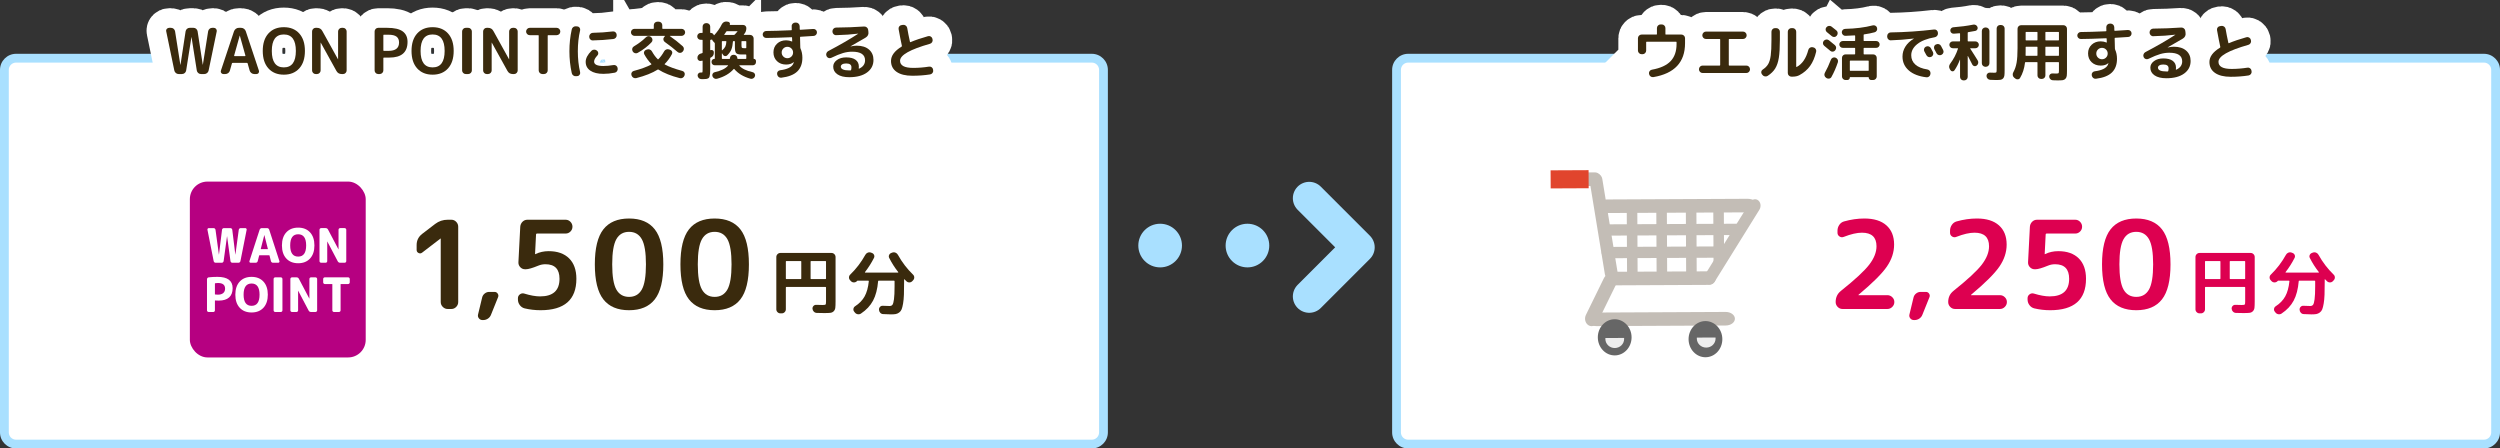 <?xml version="1.0" encoding="UTF-8"?><svg id="_書出" xmlns="http://www.w3.org/2000/svg" viewBox="0 0 1421.645 255.029"><rect x="0" y="0" width="1421.645" height="255.029" fill="#333333" stroke="none"/><defs><style>.cls-1{fill:#e1452d;}.cls-2{stroke:#fff;stroke-width:22.284px;}.cls-2,.cls-3{fill:none;}.cls-4{fill:#dd0050;}.cls-5{fill:#3a2a0d;}.cls-6{fill:#666;}.cls-6,.cls-7,.cls-8{fill-rule:evenodd;}.cls-9{fill:#fff;}.cls-7{fill:#eee;}.cls-8{fill:#c3bdb6;}.cls-10{fill:#b60081;}.cls-11{fill:#a9e0ff;}.cls-3{stroke:#a9e0ff;stroke-linecap:round;stroke-linejoin:round;stroke-width:18.617px;}</style></defs><path class="cls-9" d="M9.12,33.094h611.76c3.654,0,6.62,2.966,6.62,6.62v206.195c0,3.654-2.966,6.62-6.62,6.62H9.121c-3.654,0-6.621-2.967-6.621-6.621V39.714c0-3.654,2.966-6.62,6.62-6.62Z"/><path class="cls-11" d="M620.879,35.594c2.272,0,4.121,1.848,4.121,4.12v206.195c0,2.272-1.848,4.121-4.121,4.121H9.12c-2.272,0-4.12-1.849-4.12-4.121V39.714c0-2.272,1.848-4.12,4.12-4.12h611.759M620.879,30.594H9.12c-5.016,0-9.12,4.104-9.12,9.12v206.195c0,5.016,4.104,9.121,9.12,9.121h611.759c5.016,0,9.121-4.104,9.121-9.121V39.714c0-5.016-4.104-9.12-9.121-9.12h0Z"/><path class="cls-9" d="M800.765,33.093h611.759c3.654,0,6.621,2.967,6.621,6.621v206.193c0,3.654-2.967,6.621-6.621,6.621h-611.759c-3.654,0-6.62-2.966-6.62-6.62V39.713c0-3.654,2.966-6.62,6.62-6.62Z"/><path class="cls-11" d="M1412.524,35.593c2.272,0,4.12,1.849,4.12,4.121v206.194c0,2.272-1.848,4.121-4.12,4.121h-611.759c-2.272,0-4.12-1.849-4.12-4.121V39.714c0-2.272,1.848-4.121,4.12-4.121h611.759M1412.524,30.593h-611.759c-5.016,0-9.12,4.104-9.12,9.121v206.194c0,5.016,4.104,9.121,9.12,9.121h611.759c5.016,0,9.12-4.104,9.12-9.121V39.714c0-5.016-4.104-9.121-9.12-9.121h0Z"/><path class="cls-2" d="M99.127,40.086l-4.608-22.248c-.12-.527-.006-.996.342-1.404s.786-.611,1.314-.611h1.044c.6,0,1.116.191,1.548.576.433.385.696.863.792,1.439l2.988,18.936c0,.025.012.037.035.037.049,0,.072-.012.072-.037l2.881-18.936c.095-.576.359-1.055.791-1.439.433-.385.948-.576,1.549-.576h2.16c.6,0,1.115.191,1.547.576.433.385.696.863.793,1.439l2.916,18.936c0,.025.012.037.035.037.024,0,.036-.012.036-.037l2.988-18.936c.096-.576.36-1.055.792-1.439s.947-.576,1.548-.576h.9c.527,0,.96.203,1.296.611s.455.877.359,1.404l-4.607,22.248c-.12.576-.408,1.057-.864,1.439-.456.385-.984.576-1.584.576h-1.907c-.601,0-1.123-.191-1.566-.576-.444-.383-.715-.863-.811-1.439l-2.987-18.936c0-.023-.013-.037-.036-.037-.024,0-.036.014-.036.037l-2.988,18.936c-.096.576-.366,1.057-.81,1.439-.444.385-.967.576-1.566.576h-1.908c-.6,0-1.128-.191-1.584-.576-.456-.383-.744-.863-.863-1.439Z"/><path class="cls-2" d="M126.99,42.102c-.504,0-.9-.203-1.188-.611-.289-.408-.349-.852-.181-1.332l7.452-22.393c.216-.576.57-1.043,1.062-1.404.491-.359,1.037-.539,1.638-.539h1.296c.624,0,1.182.18,1.674.539.492.361.834.828,1.026,1.404l7.452,22.393c.167.48.107.924-.181,1.332s-.684.611-1.188.611h-1.296c-.576,0-1.11-.186-1.603-.557-.492-.373-.822-.848-.989-1.424l-1.152-4.066c-.024-.193-.156-.289-.396-.289h-8.136c-.216,0-.349.096-.396.289l-1.152,4.066c-.145.576-.463,1.051-.954,1.424-.492.371-1.038.557-1.638.557h-1.152ZM136.314,20.285l-3.168,11.305c-.024.072-.013.145.036.217.048.072.107.107.18.107h5.976c.072,0,.132-.035.181-.107.048-.072.06-.145.036-.217l-3.168-11.305c0-.023-.013-.035-.036-.035-.024,0-.036.012-.036.035Z"/><path class="cls-2" d="M170.172,38.898c-2.147,2.375-5.07,3.564-8.766,3.564-3.696,0-6.618-1.189-8.766-3.564-2.148-2.377-3.223-5.688-3.223-9.936s1.074-7.561,3.223-9.938c2.147-2.375,5.069-3.562,8.766-3.562,3.695,0,6.618,1.188,8.766,3.562,2.148,2.377,3.223,5.689,3.223,9.938s-1.074,7.559-3.223,9.936ZM168.246,28.963c0-6.24-2.28-9.361-6.84-9.361-4.561,0-6.84,3.121-6.84,9.361s2.279,9.359,6.84,9.359c4.56,0,6.84-3.119,6.84-9.359Z"/><path class="cls-2" d="M179.479,42.102c-.553,0-1.026-.203-1.422-.611-.396-.408-.595-.889-.595-1.439v-22.176c0-.553.198-1.033.595-1.441.396-.408.869-.611,1.422-.611h.792c1.368,0,2.376.6,3.023,1.799l8.893,16.057c0,.025.012.037.036.037.023,0,.035-.012.035-.037v-15.803c0-.553.204-1.033.612-1.441s.888-.611,1.44-.611h.791c.553,0,1.026.203,1.423.611.396.408.594.889.594,1.441v22.176c0,.551-.198,1.031-.594,1.439-.396.408-.87.611-1.423.611h-.791c-1.368,0-2.377-.6-3.024-1.799l-8.892-16.057c0-.023-.013-.035-.036-.035-.024,0-.036.012-.036.035v15.805c0,.551-.204,1.031-.612,1.439s-.888.611-1.439.611h-.792Z"/><path class="cls-2" d="M215.046,42.102c-.553,0-1.026-.203-1.422-.611-.396-.408-.595-.889-.595-1.439v-22.176c0-.553.198-1.033.595-1.441.396-.408.869-.611,1.422-.611h5.184c3.96,0,6.87.666,8.73,1.998,1.859,1.332,2.79,3.33,2.79,5.994,0,5.951-3.444,8.928-10.332,8.928h-3.096c-.217,0-.324.107-.324.324v6.984c0,.551-.204,1.031-.612,1.439s-.888.611-1.44.611h-.899ZM217.998,20.033v8.605c0,.191.107.287.324.287h2.627c3.984,0,5.977-1.584,5.977-4.752,0-1.488-.475-2.598-1.422-3.33-.948-.732-2.466-1.098-4.555-1.098h-2.627c-.217,0-.324.096-.324.287Z"/><path class="cls-2" d="M254.771,38.898c-2.148,2.375-5.07,3.564-8.766,3.564-3.696,0-6.619-1.189-8.767-3.564-2.147-2.377-3.222-5.688-3.222-9.936s1.074-7.561,3.222-9.938c2.147-2.375,5.07-3.562,8.767-3.562,3.695,0,6.617,1.188,8.766,3.562,2.147,2.377,3.222,5.689,3.222,9.938s-1.074,7.559-3.222,9.936ZM252.846,28.963c0-6.24-2.28-9.361-6.84-9.361-4.561,0-6.84,3.121-6.84,9.361s2.279,9.359,6.84,9.359c4.56,0,6.84-3.119,6.84-9.359Z"/><path class="cls-2" d="M264.833,42.102c-.552,0-1.032-.203-1.439-.611-.409-.408-.612-.889-.612-1.439v-22.176c0-.553.203-1.033.612-1.441.407-.408.888-.611,1.439-.611h1.44c.552,0,1.031.203,1.439.611s.612.889.612,1.441v22.176c0,.551-.204,1.031-.612,1.439s-.888.611-1.439.611h-1.44Z"/><path class="cls-2" d="M276.749,42.102c-.553,0-1.026-.203-1.422-.611-.396-.408-.595-.889-.595-1.439v-22.176c0-.553.198-1.033.595-1.441.396-.408.869-.611,1.422-.611h.792c1.368,0,2.376.6,3.023,1.799l8.893,16.057c0,.025.012.037.036.037.023,0,.036-.012.036-.037v-15.803c0-.553.203-1.033.611-1.441s.888-.611,1.44-.611h.792c.552,0,1.025.203,1.422.611s.594.889.594,1.441v22.176c0,.551-.197,1.031-.594,1.439s-.87.611-1.422.611h-.792c-1.368,0-2.376-.6-3.024-1.799l-8.892-16.057c0-.023-.013-.035-.036-.035-.024,0-.036.012-.036.035v15.805c0,.551-.204,1.031-.612,1.439s-.888.611-1.439.611h-.792Z"/><path class="cls-2" d="M301.229,19.998c-.553,0-1.032-.197-1.439-.594-.408-.396-.612-.869-.612-1.422v-.107c0-.553.204-1.033.612-1.441.407-.408.887-.611,1.439-.611h15.336c.552,0,1.031.203,1.44.611.407.408.612.889.612,1.441v.107c0,.553-.205,1.025-.612,1.422-.409.396-.889.594-1.44.594h-4.824c-.191,0-.287.107-.287.324v19.729c0,.551-.205,1.031-.612,1.439-.408.408-.889.611-1.44.611h-1.008c-.553,0-1.032-.203-1.439-.611-.409-.408-.612-.889-.612-1.439v-19.729c0-.217-.097-.324-.288-.324h-4.824Z"/><path class="cls-2" d="M327.616,43.326c-.575.072-1.104-.061-1.584-.396-.48-.336-.78-.791-.899-1.367-.889-3.984-1.332-8.125-1.332-12.42,0-4.297.443-8.436,1.332-12.42.119-.576.419-1.033.899-1.369.479-.336,1.009-.467,1.584-.395l.757.07c.527.049.941.301,1.241.756.3.457.39.949.271,1.477-.864,3.672-1.297,7.633-1.297,11.881s.433,8.207,1.297,11.879c.119.529.029,1.021-.271,1.477s-.714.707-1.241.756l-.757.072ZM343.133,41.994c-3.168,0-5.641-.6-7.416-1.801-1.776-1.199-2.664-2.879-2.664-5.039,0-1.992,1.104-4.092,3.312-6.301.408-.408.912-.617,1.513-.629.6-.012,1.127.174,1.584.557l.107.109c.408.336.624.773.648,1.312.023.541-.156,1.004-.54,1.387-1.225,1.297-1.836,2.436-1.836,3.42,0,1.68,1.764,2.52,5.292,2.52,1.703,0,3.623-.18,5.76-.539.552-.096,1.05.018,1.494.342.443.324.714.75.81,1.277l.036.289c.096.576-.018,1.104-.342,1.584s-.774.768-1.35.863c-2.185.432-4.32.648-6.408.648ZM348.532,17.875c.528-.072,1.002.07,1.423.432.419.359.653.816.701,1.367l.036.217c.048.576-.114,1.086-.485,1.529-.373.445-.847.701-1.423.773-3.96.457-7.86.721-11.7.793-.552.023-1.025-.168-1.422-.576-.396-.408-.594-.889-.594-1.439v-.217c0-.551.198-1.031.594-1.439.396-.408.87-.625,1.422-.648,3.912-.072,7.729-.336,11.448-.791Z"/><path class="cls-2" d="M360.809,20.395c-.553,0-1.026-.199-1.422-.594-.396-.396-.594-.871-.594-1.422,0-.553.197-1.021.594-1.404.396-.385.869-.576,1.422-.576h10.691c.192,0,.288-.107.288-.324v-1.764c0-.553.198-1.02.595-1.404.396-.385.869-.576,1.422-.576h.792c.552,0,1.026.191,1.422.576s.594.852.594,1.404v1.764c0,.217.096.324.288.324h10.692c.552,0,1.025.191,1.422.576.396.383.594.852.594,1.404,0,.551-.198,1.025-.594,1.422-.396.395-.87.594-1.422.594h-6.624c-.049,0-.072.018-.072.053,0,.037.012.066.036.09,2.664,1.85,5.1,3.77,7.308,5.762.408.383.624.852.648,1.402.023.553-.145,1.033-.504,1.441l-.252.287c-.36.408-.816.625-1.368.648-.553.023-1.032-.145-1.44-.504-2.16-1.896-4.596-3.805-7.308-5.725-.433-.311-.69-.738-.774-1.277-.084-.541.042-1.014.378-1.422l.216-.289c.072-.119.168-.215.289-.287.047-.049.065-.09.054-.127-.013-.035-.042-.053-.091-.053h-17.279ZM359.08,42.715c-.168-.504-.126-.99.127-1.459.252-.469.641-.773,1.17-.918,4.176-1.104,7.487-2.316,9.936-3.637.072-.023.107-.082.107-.18,0-.096-.023-.168-.071-.215-1.488-1.488-2.82-3.312-3.996-5.473-.24-.48-.259-.965-.054-1.457.203-.492.558-.834,1.062-1.027l.612-.215c.527-.193,1.056-.182,1.584.035.527.217.924.576,1.188,1.08.96,1.729,2.04,3.191,3.24,4.393.145.143.275.156.396.035,1.176-1.176,2.268-2.664,3.275-4.463.264-.504.66-.865,1.188-1.08.527-.217,1.067-.229,1.62-.037l.611.217c.504.168.864.492,1.08.971.217.48.204.961-.036,1.441-1.104,2.111-2.472,3.984-4.104,5.615-.12.121-.108.229.036.324,2.256,1.248,5.58,2.473,9.972,3.672.527.145.918.449,1.17.918s.294.955.126,1.459l-.107.287c-.193.553-.547.967-1.062,1.242-.517.275-1.038.342-1.566.197-4.968-1.271-9.012-2.891-12.132-4.859-.168-.119-.323-.119-.468,0-3.048,1.92-7.092,3.527-12.132,4.824-.553.145-1.086.084-1.603-.18-.516-.266-.869-.672-1.062-1.225l-.108-.287ZM359.836,29.285l-.107-.215c-.265-.48-.324-.984-.18-1.512.144-.527.455-.924.936-1.189,2.664-1.584,4.943-3.311,6.84-5.184.408-.408.888-.623,1.44-.648.552-.023,1.031.145,1.439.506l.145.143c.407.361.636.816.684,1.369.048.551-.12,1.031-.504,1.439-2.185,2.328-4.824,4.355-7.92,6.084-.48.264-.99.318-1.53.162s-.953-.475-1.242-.955Z"/><path class="cls-2" d="M398.393,22.627c-.528,0-.979-.188-1.35-.559-.373-.373-.559-.834-.559-1.387,0-.551.186-1.014.559-1.385.371-.373.821-.559,1.35-.559h.828c.216,0,.324-.096.324-.289v-3.311c0-.553.191-1.02.576-1.404.383-.385.852-.576,1.403-.576h.36c.552,0,1.02.191,1.404.576.383.385.575.852.575,1.404v3.311c0,.193.096.289.288.289.84,0,1.416.385,1.729,1.152.096.168.203.191.324.072,1.848-2.041,3.264-4.08,4.248-6.121.264-.527.647-.941,1.151-1.242.504-.299,1.044-.414,1.62-.342l.756.107c.408.049.721.234.936.559.217.324.252.678.108,1.062-.048.145,0,.215.144.215h7.488c.48,0,.895.176,1.242.523s.522.762.522,1.242c0,1.248-.349,2.303-1.044,3.168-.049.047-.114.131-.198.252-.085.119-.15.203-.198.252-.049.096-.012.168.108.215h3.456c.552,0,1.025.199,1.422.594.396.396.594.871.594,1.422v11.449c0,.119.06.18.18.18.312,0,.582.113.811.342.228.229.342.51.342.846v.648c0,.504-.174.93-.521,1.277-.349.35-.774.523-1.278.523h-7.524c-.048,0-.09.029-.126.09s-.042.102-.018.125c1.439,1.68,3.972,2.916,7.596,3.709.504.119.888.408,1.152.863.264.455.312.936.144,1.439-.192.553-.54.967-1.044,1.242s-1.032.33-1.584.162c-3.937-1.129-6.972-2.951-9.108-5.471-.12-.145-.252-.145-.396,0-2.256,2.568-5.412,4.402-9.468,5.508-.553.143-1.074.072-1.566-.217-.492-.287-.834-.709-1.025-1.26-.169-.48-.121-.955.144-1.422.264-.469.647-.75,1.152-.846,3.647-.816,6.167-2.053,7.56-3.709.096-.145.06-.215-.107-.215h-7.416c-.504,0-.937-.174-1.297-.523-.359-.348-.539-.773-.539-1.277v-.217c0-.455.155-.84.468-1.15.312-.312.695-.469,1.151-.469.168,0,.252-.084.252-.252v-8.424c0-.217-.06-.385-.18-.504l-.828-.865c-.216-.215-.359-.467-.432-.756-.049-.166-.168-.227-.36-.18l-.54.109c-.192,0-.288.096-.288.287v5.436c0,.168.084.229.252.18.408-.166.804-.143,1.188.072.384.217.588.541.611.973v.287c.049.625-.078,1.195-.377,1.711-.301.516-.727.895-1.278,1.133-.024,0-.061.014-.108.037-.192.072-.288.203-.288.396v6.119c0,1.152-.03,2.035-.09,2.646s-.156,1.158-.288,1.639c-.132.479-.372.809-.72.988-.349.182-.738.307-1.17.379-.433.072-1.068.107-1.908.107-.384,0-.72-.012-1.008-.035-.528-.025-.979-.229-1.351-.613-.372-.383-.582-.852-.629-1.402-.025-.48.144-.9.504-1.262.359-.359.779-.516,1.26-.467h.54c.264,0,.419-.066.468-.197.048-.133.072-.607.072-1.424v-4.895c0-.193-.108-.264-.324-.217-.072.023-.156.049-.252.072-.097.023-.18.049-.252.072-.504.145-.973.061-1.404-.252s-.672-.732-.72-1.26v-.109c-.049-.576.096-1.098.432-1.564.336-.469.78-.787,1.332-.955.096-.023.239-.066.433-.125.191-.061.335-.102.432-.127.216-.047.324-.18.324-.396v-6.947c0-.191-.108-.287-.324-.287h-.828ZM410.488,30.438v2.773c0,.191.108.287.324.287h3.96c.216,0,.324-.096.324-.287v-.072c0-.553.191-1.02.576-1.404.384-.385.852-.576,1.403-.576h.252c.553,0,1.021.191,1.404.576s.576.852.576,1.404v.072c0,.191.096.287.288.287h4.464c.216,0,.324-.096.324-.287v-1.945c0-.191-.108-.287-.324-.287h-2.628c-1.417,0-2.358-.27-2.826-.811-.468-.539-.702-1.65-.702-3.33v-3.168c0-.191-.096-.287-.288-.287h-.54c-.191,0-.287.084-.287.252-.145,1.871-.438,3.359-.883,4.463-.444,1.105-1.205,2.209-2.285,3.312-.36.385-.805.539-1.332.469-.528-.072-.925-.336-1.188-.793l-.433-.684c-.023-.023-.06-.037-.107-.037-.049,0-.072.025-.072.072ZM410.488,23.67v4.824c0,.049.023.084.072.107.048.025.096.025.145,0,.863-.768,1.457-1.5,1.781-2.195s.51-1.607.559-2.736c0-.191-.097-.287-.288-.287h-1.944c-.216,0-.324.096-.324.287ZM411.893,19.602c-.12.168-.084.252.107.252h5.328c.192,0,.372-.084.541-.252.383-.408.875-.959,1.476-1.656.048-.023.054-.064.018-.125s-.078-.09-.126-.09h-5.796c-.168,0-.312.084-.432.252-.48.719-.853,1.26-1.116,1.619ZM421.648,23.67v1.836c0,.912.078,1.459.234,1.639.155.18.666.27,1.529.27h.648c.216,0,.324-.107.324-.324v-3.42c0-.191-.108-.287-.324-.287h-2.124c-.192,0-.288.096-.288.287Z"/><path class="cls-2" d="M435.688,21.582c-.528,0-.99-.191-1.386-.576-.396-.383-.594-.852-.594-1.404,0-.551.197-1.02.594-1.404.396-.383.857-.576,1.386-.576,3.528-.023,8.28-.166,14.256-.432.192,0,.288-.096.288-.287-.023-.455-.036-1.141-.036-2.053-.024-.551.168-1.025.576-1.422s.888-.594,1.44-.594h.468c.552,0,1.026.197,1.422.594s.606.871.63,1.422c0,.193.006.48.018.865.013.383.019.684.019.898,0,.217.108.324.324.324,3.216-.168,5.663-.324,7.344-.467.552-.049,1.038.107,1.458.467.42.361.642.805.666,1.332.048.553-.114,1.045-.486,1.477s-.834.66-1.386.684c-1.704.145-4.188.301-7.452.469-.192,0-.288.107-.288.324.096,2.592.145,4.512.145,5.76,0,.191.036.385.108.576.72,1.561,1.079,3.324,1.079,5.291,0,3.312-.966,5.904-2.897,7.777-1.933,1.871-4.963,3.059-9.09,3.562-.576.072-1.087-.072-1.53-.432-.444-.359-.715-.828-.81-1.404l-.037-.215c-.096-.527.024-1.008.36-1.441.336-.432.78-.684,1.332-.756,4.008-.504,6.492-1.703,7.452-3.6.072-.119.191-.467.36-1.043v-.072l-.036.035c-1.057.961-2.508,1.439-4.356,1.439-2.112,0-3.84-.641-5.184-1.926-1.345-1.283-2.017-2.957-2.017-5.021,0-1.992.678-3.629,2.034-4.914,1.356-1.283,3.078-1.926,5.166-1.926,1.104,0,2.22.229,3.349.684h.071c.024,0,.036-.023.036-.072,0-.527-.023-1.223-.072-2.088,0-.191-.096-.287-.287-.287-6.001.264-10.812.408-14.437.432ZM445.463,32.166c.635.625,1.397.936,2.285.936.889,0,1.65-.311,2.287-.936.635-.623.953-1.391.953-2.305,0-.91-.318-1.68-.953-2.303-.637-.625-1.398-.938-2.287-.938-.888,0-1.65.312-2.285.938-.637.623-.954,1.393-.954,2.303,0,.914.317,1.682.954,2.305Z"/><path class="cls-2" d="M470.033,31.949l-.037-.07c-.24-.529-.258-1.068-.054-1.621.204-.551.558-.959,1.062-1.225,6.672-3.504,12.336-6.779,16.992-9.828.023,0,.037-.012.037-.035s-.025-.035-.072-.035c-3.672.455-7.848.744-12.528.863-.552.023-1.032-.168-1.44-.576s-.611-.887-.611-1.439v-.252c0-.553.203-1.031.611-1.439s.889-.613,1.44-.613c5.495-.047,10.812-.252,15.948-.611.576-.023,1.086.145,1.529.504.444.359.703.816.774,1.367l.144,1.225c.192,1.32-.287,2.363-1.439,3.133-.648.408-3.553,2.088-8.712,5.039-.024,0-.036.012-.036.035,0,.025.023.037.072.037,1.248-.289,2.399-.432,3.455-.432,2.977,0,5.311.738,7.002,2.213,1.693,1.477,2.539,3.439,2.539,5.887,0,2.977-1.225,5.357-3.672,7.146-2.448,1.787-5.82,2.682-10.117,2.682-2.879,0-5.117-.547-6.713-1.639-1.597-1.092-2.395-2.549-2.395-4.373,0-1.465.689-2.707,2.07-3.727,1.379-1.02,3.15-1.529,5.31-1.529,2.353,0,4.14.461,5.364,1.385s1.836,2.215,1.836,3.871c0,.191-.023.504-.072.936,0,.072.019.133.055.18.035.049.09.061.162.037,2.256-1.033,3.383-2.617,3.383-4.752,0-3.264-2.459-4.896-7.379-4.896-1.681,0-3.391.252-5.131.756s-3.978,1.416-6.713,2.736c-.505.24-1.015.27-1.531.09-.516-.18-.894-.523-1.133-1.027ZM484,39.727c.121-.457.181-.949.181-1.477,0-1.439-.996-2.16-2.988-2.16-.984,0-1.74.168-2.268.504-.528.336-.792.756-.792,1.26,0,1.465,1.632,2.197,4.896,2.197h.575c.216,0,.348-.109.396-.324Z"/><path class="cls-2" d="M518.812,43.074c-3.864,0-6.853-.738-8.964-2.215-2.112-1.475-3.169-3.545-3.169-6.209,0-2.977,2.004-5.688,6.013-8.137.144-.119.204-.264.181-.432-.553-2.471-1.177-5.652-1.873-9.539-.096-.553.019-1.051.342-1.494.324-.445.762-.703,1.314-.775l.864-.143c.552-.072,1.062.066,1.53.414.468.348.75.797.846,1.35.384,2.279.9,4.896,1.548,7.848.048.217.155.287.324.217,2.712-1.152,6.023-2.281,9.937-3.385.527-.168,1.043-.107,1.547.18.504.289.828.709.973,1.26l.072.361c.144.527.077,1.037-.198,1.529-.276.492-.69.822-1.242.99-11.353,3.217-17.028,6.432-17.028,9.648,0,2.711,2.484,4.066,7.452,4.066,2.928,0,5.928-.238,9-.719.552-.096,1.056.018,1.513.342.455.324.719.762.791,1.314l.072.432c.096.553-.03,1.057-.378,1.512-.349.455-.798.732-1.351.828-3.191.504-6.563.756-10.115.756Z"/><path class="cls-5" d="M99.127,40.086l-4.608-22.248c-.12-.527-.006-.996.342-1.404s.786-.611,1.314-.611h1.044c.6,0,1.116.191,1.548.576.433.385.696.863.792,1.439l2.988,18.936c0,.025.012.037.035.037.049,0,.072-.012.072-.037l2.881-18.936c.095-.576.359-1.055.791-1.439.433-.385.948-.576,1.549-.576h2.16c.6,0,1.115.191,1.547.576.433.385.696.863.793,1.439l2.916,18.936c0,.025.012.037.035.037.024,0,.036-.012.036-.037l2.988-18.936c.096-.576.36-1.055.792-1.439s.947-.576,1.548-.576h.9c.527,0,.96.203,1.296.611s.455.877.359,1.404l-4.607,22.248c-.12.576-.408,1.057-.864,1.439-.456.385-.984.576-1.584.576h-1.907c-.601,0-1.123-.191-1.566-.576-.444-.383-.715-.863-.811-1.439l-2.987-18.936c0-.023-.013-.037-.036-.037-.024,0-.036.014-.036.037l-2.988,18.936c-.096.576-.366,1.057-.81,1.439-.444.385-.967.576-1.566.576h-1.908c-.6,0-1.128-.191-1.584-.576-.456-.383-.744-.863-.863-1.439Z"/><path class="cls-5" d="M126.99,42.102c-.504,0-.9-.203-1.188-.611-.289-.408-.349-.852-.181-1.332l7.452-22.393c.216-.576.57-1.043,1.062-1.404.491-.359,1.037-.539,1.638-.539h1.296c.624,0,1.182.18,1.674.539.492.361.834.828,1.026,1.404l7.452,22.393c.167.48.107.924-.181,1.332s-.684.611-1.188.611h-1.296c-.576,0-1.11-.186-1.603-.557-.492-.373-.822-.848-.989-1.424l-1.152-4.066c-.024-.193-.156-.289-.396-.289h-8.136c-.216,0-.349.096-.396.289l-1.152,4.066c-.145.576-.463,1.051-.954,1.424-.492.371-1.038.557-1.638.557h-1.152ZM136.314,20.285l-3.168,11.305c-.024.072-.013.145.036.217.048.072.107.107.18.107h5.976c.072,0,.132-.035.181-.107.048-.072.06-.145.036-.217l-3.168-11.305c0-.023-.013-.035-.036-.035-.024,0-.036.012-.036.035Z"/><path class="cls-5" d="M170.172,38.898c-2.147,2.375-5.07,3.564-8.766,3.564-3.696,0-6.618-1.189-8.766-3.564-2.148-2.377-3.223-5.688-3.223-9.936s1.074-7.561,3.223-9.938c2.147-2.375,5.069-3.562,8.766-3.562,3.695,0,6.618,1.188,8.766,3.562,2.148,2.377,3.223,5.689,3.223,9.938s-1.074,7.559-3.223,9.936ZM168.246,28.963c0-6.24-2.28-9.361-6.84-9.361-4.561,0-6.84,3.121-6.84,9.361s2.279,9.359,6.84,9.359c4.56,0,6.84-3.119,6.84-9.359Z"/><path class="cls-5" d="M179.479,42.102c-.553,0-1.026-.203-1.422-.611-.396-.408-.595-.889-.595-1.439v-22.176c0-.553.198-1.033.595-1.441.396-.408.869-.611,1.422-.611h.792c1.368,0,2.376.6,3.023,1.799l8.893,16.057c0,.025.012.037.036.037.023,0,.035-.012.035-.037v-15.803c0-.553.204-1.033.612-1.441s.888-.611,1.44-.611h.791c.553,0,1.026.203,1.423.611.396.408.594.889.594,1.441v22.176c0,.551-.198,1.031-.594,1.439-.396.408-.87.611-1.423.611h-.791c-1.368,0-2.377-.6-3.024-1.799l-8.892-16.057c0-.023-.013-.035-.036-.035-.024,0-.036.012-.036.035v15.805c0,.551-.204,1.031-.612,1.439s-.888.611-1.439.611h-.792Z"/><path class="cls-5" d="M215.046,42.102c-.553,0-1.026-.203-1.422-.611-.396-.408-.595-.889-.595-1.439v-22.176c0-.553.198-1.033.595-1.441.396-.408.869-.611,1.422-.611h5.184c3.96,0,6.87.666,8.73,1.998,1.859,1.332,2.79,3.33,2.79,5.994,0,5.951-3.444,8.928-10.332,8.928h-3.096c-.217,0-.324.107-.324.324v6.984c0,.551-.204,1.031-.612,1.439s-.888.611-1.44.611h-.899ZM217.998,20.033v8.605c0,.191.107.287.324.287h2.627c3.984,0,5.977-1.584,5.977-4.752,0-1.488-.475-2.598-1.422-3.33-.948-.732-2.466-1.098-4.555-1.098h-2.627c-.217,0-.324.096-.324.287Z"/><path class="cls-5" d="M254.771,38.898c-2.148,2.375-5.07,3.564-8.766,3.564-3.696,0-6.619-1.189-8.767-3.564-2.147-2.377-3.222-5.688-3.222-9.936s1.074-7.561,3.222-9.938c2.147-2.375,5.07-3.562,8.767-3.562,3.695,0,6.617,1.188,8.766,3.562,2.147,2.377,3.222,5.689,3.222,9.938s-1.074,7.559-3.222,9.936ZM252.846,28.963c0-6.24-2.28-9.361-6.84-9.361-4.561,0-6.84,3.121-6.84,9.361s2.279,9.359,6.84,9.359c4.56,0,6.84-3.119,6.84-9.359Z"/><path class="cls-5" d="M264.833,42.102c-.552,0-1.032-.203-1.439-.611-.409-.408-.612-.889-.612-1.439v-22.176c0-.553.203-1.033.612-1.441.407-.408.888-.611,1.439-.611h1.44c.552,0,1.031.203,1.439.611s.612.889.612,1.441v22.176c0,.551-.204,1.031-.612,1.439s-.888.611-1.439.611h-1.44Z"/><path class="cls-5" d="M276.749,42.102c-.553,0-1.026-.203-1.422-.611-.396-.408-.595-.889-.595-1.439v-22.176c0-.553.198-1.033.595-1.441.396-.408.869-.611,1.422-.611h.792c1.368,0,2.376.6,3.023,1.799l8.893,16.057c0,.025.012.037.036.037.023,0,.036-.012.036-.037v-15.803c0-.553.203-1.033.611-1.441s.888-.611,1.44-.611h.792c.552,0,1.025.203,1.422.611s.594.889.594,1.441v22.176c0,.551-.197,1.031-.594,1.439s-.87.611-1.422.611h-.792c-1.368,0-2.376-.6-3.024-1.799l-8.892-16.057c0-.023-.013-.035-.036-.035-.024,0-.036.012-.036.035v15.805c0,.551-.204,1.031-.612,1.439s-.888.611-1.439.611h-.792Z"/><path class="cls-5" d="M301.229,19.998c-.553,0-1.032-.197-1.439-.594-.408-.396-.612-.869-.612-1.422v-.107c0-.553.204-1.033.612-1.441.407-.408.887-.611,1.439-.611h15.336c.552,0,1.031.203,1.44.611.407.408.612.889.612,1.441v.107c0,.553-.205,1.025-.612,1.422-.409.396-.889.594-1.44.594h-4.824c-.191,0-.287.107-.287.324v19.729c0,.551-.205,1.031-.612,1.439-.408.408-.889.611-1.44.611h-1.008c-.553,0-1.032-.203-1.439-.611-.409-.408-.612-.889-.612-1.439v-19.729c0-.217-.097-.324-.288-.324h-4.824Z"/><path class="cls-5" d="M327.616,43.326c-.575.072-1.104-.061-1.584-.396-.48-.336-.78-.791-.899-1.367-.889-3.984-1.332-8.125-1.332-12.42,0-4.297.443-8.436,1.332-12.42.119-.576.419-1.033.899-1.369.479-.336,1.009-.467,1.584-.395l.757.07c.527.049.941.301,1.241.756.3.457.39.949.271,1.477-.864,3.672-1.297,7.633-1.297,11.881s.433,8.207,1.297,11.879c.119.529.029,1.021-.271,1.477s-.714.707-1.241.756l-.757.072ZM343.133,41.994c-3.168,0-5.641-.6-7.416-1.801-1.776-1.199-2.664-2.879-2.664-5.039,0-1.992,1.104-4.092,3.312-6.301.408-.408.912-.617,1.513-.629.6-.012,1.127.174,1.584.557l.107.109c.408.336.624.773.648,1.312.023.541-.156,1.004-.54,1.387-1.225,1.297-1.836,2.436-1.836,3.42,0,1.68,1.764,2.52,5.292,2.52,1.703,0,3.623-.18,5.76-.539.552-.096,1.05.018,1.494.342.443.324.714.75.81,1.277l.036.289c.096.576-.018,1.104-.342,1.584s-.774.768-1.35.863c-2.185.432-4.32.648-6.408.648ZM348.532,17.875c.528-.072,1.002.07,1.423.432.419.359.653.816.701,1.367l.036.217c.048.576-.114,1.086-.485,1.529-.373.445-.847.701-1.423.773-3.96.457-7.86.721-11.7.793-.552.023-1.025-.168-1.422-.576-.396-.408-.594-.889-.594-1.439v-.217c0-.551.198-1.031.594-1.439.396-.408.87-.625,1.422-.648,3.912-.072,7.729-.336,11.448-.791Z"/><path class="cls-5" d="M360.809,20.395c-.553,0-1.026-.199-1.422-.594-.396-.396-.594-.871-.594-1.422,0-.553.197-1.021.594-1.404.396-.385.869-.576,1.422-.576h10.691c.192,0,.288-.107.288-.324v-1.764c0-.553.198-1.02.595-1.404.396-.385.869-.576,1.422-.576h.792c.552,0,1.026.191,1.422.576s.594.852.594,1.404v1.764c0,.217.096.324.288.324h10.692c.552,0,1.025.191,1.422.576.396.383.594.852.594,1.404,0,.551-.198,1.025-.594,1.422-.396.395-.87.594-1.422.594h-6.624c-.049,0-.072.018-.072.053,0,.037.012.066.036.09,2.664,1.85,5.1,3.77,7.308,5.762.408.383.624.852.648,1.402.023.553-.145,1.033-.504,1.441l-.252.287c-.36.408-.816.625-1.368.648-.553.023-1.032-.145-1.44-.504-2.16-1.896-4.596-3.805-7.308-5.725-.433-.311-.69-.738-.774-1.277-.084-.541.042-1.014.378-1.422l.216-.289c.072-.119.168-.215.289-.287.047-.049.065-.09.054-.127-.013-.035-.042-.053-.091-.053h-17.279ZM359.08,42.715c-.168-.504-.126-.99.127-1.459.252-.469.641-.773,1.17-.918,4.176-1.104,7.487-2.316,9.936-3.637.072-.023.107-.082.107-.18,0-.096-.023-.168-.071-.215-1.488-1.488-2.82-3.312-3.996-5.473-.24-.48-.259-.965-.054-1.457.203-.492.558-.834,1.062-1.027l.612-.215c.527-.193,1.056-.182,1.584.035.527.217.924.576,1.188,1.08.96,1.729,2.04,3.191,3.24,4.393.145.143.275.156.396.035,1.176-1.176,2.268-2.664,3.275-4.463.264-.504.66-.865,1.188-1.08.527-.217,1.067-.229,1.62-.037l.611.217c.504.168.864.492,1.08.971.217.48.204.961-.036,1.441-1.104,2.111-2.472,3.984-4.104,5.615-.12.121-.108.229.036.324,2.256,1.248,5.58,2.473,9.972,3.672.527.145.918.449,1.17.918s.294.955.126,1.459l-.107.287c-.193.553-.547.967-1.062,1.242-.517.275-1.038.342-1.566.197-4.968-1.271-9.012-2.891-12.132-4.859-.168-.119-.323-.119-.468,0-3.048,1.92-7.092,3.527-12.132,4.824-.553.145-1.086.084-1.603-.18-.516-.266-.869-.672-1.062-1.225l-.108-.287ZM359.836,29.285l-.107-.215c-.265-.48-.324-.984-.18-1.512.144-.527.455-.924.936-1.189,2.664-1.584,4.943-3.311,6.84-5.184.408-.408.888-.623,1.44-.648.552-.023,1.031.145,1.439.506l.145.143c.407.361.636.816.684,1.369.048.551-.12,1.031-.504,1.439-2.185,2.328-4.824,4.355-7.92,6.084-.48.264-.99.318-1.53.162s-.953-.475-1.242-.955Z"/><path class="cls-5" d="M398.393,22.627c-.528,0-.979-.188-1.35-.559-.373-.373-.559-.834-.559-1.387,0-.551.186-1.014.559-1.385.371-.373.821-.559,1.35-.559h.828c.216,0,.324-.096.324-.289v-3.311c0-.553.191-1.02.576-1.404.383-.385.852-.576,1.403-.576h.36c.552,0,1.02.191,1.404.576.383.385.575.852.575,1.404v3.311c0,.193.096.289.288.289.84,0,1.416.385,1.729,1.152.096.168.203.191.324.072,1.848-2.041,3.264-4.08,4.248-6.121.264-.527.647-.941,1.151-1.242.504-.299,1.044-.414,1.62-.342l.756.107c.408.049.721.234.936.559.217.324.252.678.108,1.062-.048.145,0,.215.144.215h7.488c.48,0,.895.176,1.242.523s.522.762.522,1.242c0,1.248-.349,2.303-1.044,3.168-.049.047-.114.131-.198.252-.085.119-.15.203-.198.252-.049.096-.012.168.108.215h3.456c.552,0,1.025.199,1.422.594.396.396.594.871.594,1.422v11.449c0,.119.06.18.18.18.312,0,.582.113.811.342.228.229.342.51.342.846v.648c0,.504-.174.93-.521,1.277-.349.35-.774.523-1.278.523h-7.524c-.048,0-.09.029-.126.09s-.042.102-.018.125c1.439,1.68,3.972,2.916,7.596,3.709.504.119.888.408,1.152.863.264.455.312.936.144,1.439-.192.553-.54.967-1.044,1.242s-1.032.33-1.584.162c-3.937-1.129-6.972-2.951-9.108-5.471-.12-.145-.252-.145-.396,0-2.256,2.568-5.412,4.402-9.468,5.508-.553.143-1.074.072-1.566-.217-.492-.287-.834-.709-1.025-1.26-.169-.48-.121-.955.144-1.422.264-.469.647-.75,1.152-.846,3.647-.816,6.167-2.053,7.56-3.709.096-.145.06-.215-.107-.215h-7.416c-.504,0-.937-.174-1.297-.523-.359-.348-.539-.773-.539-1.277v-.217c0-.455.155-.84.468-1.15.312-.312.695-.469,1.151-.469.168,0,.252-.084.252-.252v-8.424c0-.217-.06-.385-.18-.504l-.828-.865c-.216-.215-.359-.467-.432-.756-.049-.166-.168-.227-.36-.18l-.54.109c-.192,0-.288.096-.288.287v5.436c0,.168.084.229.252.18.408-.166.804-.143,1.188.072.384.217.588.541.611.973v.287c.049.625-.078,1.195-.377,1.711-.301.516-.727.895-1.278,1.133-.024,0-.061.014-.108.037-.192.072-.288.203-.288.396v6.119c0,1.152-.03,2.035-.09,2.646s-.156,1.158-.288,1.639c-.132.479-.372.809-.72.988-.349.182-.738.307-1.17.379-.433.072-1.068.107-1.908.107-.384,0-.72-.012-1.008-.035-.528-.025-.979-.229-1.351-.613-.372-.383-.582-.852-.629-1.402-.025-.48.144-.9.504-1.262.359-.359.779-.516,1.26-.467h.54c.264,0,.419-.066.468-.197.048-.133.072-.607.072-1.424v-4.895c0-.193-.108-.264-.324-.217-.072.023-.156.049-.252.072-.097.023-.18.049-.252.072-.504.145-.973.061-1.404-.252s-.672-.732-.72-1.26v-.109c-.049-.576.096-1.098.432-1.564.336-.469.78-.787,1.332-.955.096-.023.239-.066.433-.125.191-.061.335-.102.432-.127.216-.047.324-.18.324-.396v-6.947c0-.191-.108-.287-.324-.287h-.828ZM410.488,30.438v2.773c0,.191.108.287.324.287h3.96c.216,0,.324-.096.324-.287v-.072c0-.553.191-1.02.576-1.404.384-.385.852-.576,1.403-.576h.252c.553,0,1.021.191,1.404.576s.576.852.576,1.404v.072c0,.191.096.287.288.287h4.464c.216,0,.324-.096.324-.287v-1.945c0-.191-.108-.287-.324-.287h-2.628c-1.417,0-2.358-.27-2.826-.811-.468-.539-.702-1.65-.702-3.33v-3.168c0-.191-.096-.287-.288-.287h-.54c-.191,0-.287.084-.287.252-.145,1.871-.438,3.359-.883,4.463-.444,1.105-1.205,2.209-2.285,3.312-.36.385-.805.539-1.332.469-.528-.072-.925-.336-1.188-.793l-.433-.684c-.023-.023-.06-.037-.107-.037-.049,0-.072.025-.072.072ZM410.488,23.67v4.824c0,.049.023.084.072.107.048.025.096.025.145,0,.863-.768,1.457-1.5,1.781-2.195s.51-1.607.559-2.736c0-.191-.097-.287-.288-.287h-1.944c-.216,0-.324.096-.324.287ZM411.893,19.602c-.12.168-.084.252.107.252h5.328c.192,0,.372-.084.541-.252.383-.408.875-.959,1.476-1.656.048-.023.054-.064.018-.125s-.078-.09-.126-.09h-5.796c-.168,0-.312.084-.432.252-.48.719-.853,1.26-1.116,1.619ZM421.648,23.67v1.836c0,.912.078,1.459.234,1.639.155.18.666.27,1.529.27h.648c.216,0,.324-.107.324-.324v-3.42c0-.191-.108-.287-.324-.287h-2.124c-.192,0-.288.096-.288.287Z"/><path class="cls-5" d="M435.688,21.582c-.528,0-.99-.191-1.386-.576-.396-.383-.594-.852-.594-1.404,0-.551.197-1.02.594-1.404.396-.383.857-.576,1.386-.576,3.528-.023,8.28-.166,14.256-.432.192,0,.288-.096.288-.287-.023-.455-.036-1.141-.036-2.053-.024-.551.168-1.025.576-1.422s.888-.594,1.44-.594h.468c.552,0,1.026.197,1.422.594s.606.871.63,1.422c0,.193.006.48.018.865.013.383.019.684.019.898,0,.217.108.324.324.324,3.216-.168,5.663-.324,7.344-.467.552-.049,1.038.107,1.458.467.42.361.642.805.666,1.332.048.553-.114,1.045-.486,1.477s-.834.66-1.386.684c-1.704.145-4.188.301-7.452.469-.192,0-.288.107-.288.324.096,2.592.145,4.512.145,5.76,0,.191.036.385.108.576.72,1.561,1.079,3.324,1.079,5.291,0,3.312-.966,5.904-2.897,7.777-1.933,1.871-4.963,3.059-9.09,3.562-.576.072-1.087-.072-1.53-.432-.444-.359-.715-.828-.81-1.404l-.037-.215c-.096-.527.024-1.008.36-1.441.336-.432.78-.684,1.332-.756,4.008-.504,6.492-1.703,7.452-3.6.072-.119.191-.467.36-1.043v-.072l-.036.035c-1.057.961-2.508,1.439-4.356,1.439-2.112,0-3.84-.641-5.184-1.926-1.345-1.283-2.017-2.957-2.017-5.021,0-1.992.678-3.629,2.034-4.914,1.356-1.283,3.078-1.926,5.166-1.926,1.104,0,2.22.229,3.349.684h.071c.024,0,.036-.023.036-.072,0-.527-.023-1.223-.072-2.088,0-.191-.096-.287-.287-.287-6.001.264-10.812.408-14.437.432ZM445.463,32.166c.635.625,1.397.936,2.285.936.889,0,1.65-.311,2.287-.936.635-.623.953-1.391.953-2.305,0-.91-.318-1.68-.953-2.303-.637-.625-1.398-.938-2.287-.938-.888,0-1.65.312-2.285.938-.637.623-.954,1.393-.954,2.303,0,.914.317,1.682.954,2.305Z"/><path class="cls-5" d="M470.033,31.949l-.037-.07c-.24-.529-.258-1.068-.054-1.621.204-.551.558-.959,1.062-1.225,6.672-3.504,12.336-6.779,16.992-9.828.023,0,.037-.012.037-.035s-.025-.035-.072-.035c-3.672.455-7.848.744-12.528.863-.552.023-1.032-.168-1.44-.576s-.611-.887-.611-1.439v-.252c0-.553.203-1.031.611-1.439s.889-.613,1.44-.613c5.495-.047,10.812-.252,15.948-.611.576-.023,1.086.145,1.529.504.444.359.703.816.774,1.367l.144,1.225c.192,1.32-.287,2.363-1.439,3.133-.648.408-3.553,2.088-8.712,5.039-.024,0-.036.012-.036.035,0,.025.023.037.072.037,1.248-.289,2.399-.432,3.455-.432,2.977,0,5.311.738,7.002,2.213,1.693,1.477,2.539,3.439,2.539,5.887,0,2.977-1.225,5.357-3.672,7.146-2.448,1.787-5.82,2.682-10.117,2.682-2.879,0-5.117-.547-6.713-1.639-1.597-1.092-2.395-2.549-2.395-4.373,0-1.465.689-2.707,2.07-3.727,1.379-1.02,3.15-1.529,5.31-1.529,2.353,0,4.14.461,5.364,1.385s1.836,2.215,1.836,3.871c0,.191-.023.504-.072.936,0,.072.019.133.055.18.035.049.09.061.162.037,2.256-1.033,3.383-2.617,3.383-4.752,0-3.264-2.459-4.896-7.379-4.896-1.681,0-3.391.252-5.131.756s-3.978,1.416-6.713,2.736c-.505.24-1.015.27-1.531.09-.516-.18-.894-.523-1.133-1.027ZM484,39.727c.121-.457.181-.949.181-1.477,0-1.439-.996-2.16-2.988-2.16-.984,0-1.74.168-2.268.504-.528.336-.792.756-.792,1.26,0,1.465,1.632,2.197,4.896,2.197h.575c.216,0,.348-.109.396-.324Z"/><path class="cls-5" d="M518.812,43.074c-3.864,0-6.853-.738-8.964-2.215-2.112-1.475-3.169-3.545-3.169-6.209,0-2.977,2.004-5.688,6.013-8.137.144-.119.204-.264.181-.432-.553-2.471-1.177-5.652-1.873-9.539-.096-.553.019-1.051.342-1.494.324-.445.762-.703,1.314-.775l.864-.143c.552-.072,1.062.066,1.53.414.468.348.75.797.846,1.35.384,2.279.9,4.896,1.548,7.848.048.217.155.287.324.217,2.712-1.152,6.023-2.281,9.937-3.385.527-.168,1.043-.107,1.547.18.504.289.828.709.973,1.26l.072.361c.144.527.077,1.037-.198,1.529-.276.492-.69.822-1.242.99-11.353,3.217-17.028,6.432-17.028,9.648,0,2.711,2.484,4.066,7.452,4.066,2.928,0,5.928-.238,9-.719.552-.096,1.056.018,1.513.342.455.324.719.762.791,1.314l.072.432c.096.553-.03,1.057-.378,1.512-.349.455-.798.732-1.351.828-3.191.504-6.563.756-10.115.756Z"/><path class="cls-2" d="M933.484,30.814c-.553,0-1.033-.205-1.44-.613-.408-.406-.612-.887-.612-1.439v-7.057c0-.551.204-1.031.612-1.439.407-.408.888-.611,1.44-.611h8.459c.192,0,.289-.096.289-.289v-3.42c0-.551.203-1.031.611-1.439s.888-.611,1.44-.611h.72c.552,0,1.031.203,1.439.611s.613.889.613,1.439v3.42c0,.193.096.289.287.289h8.82c.552,0,1.031.203,1.439.611s.612.889.612,1.439v2.881c0,10.801-6,17.221-18,19.26-.575.096-1.098-.023-1.565-.359-.469-.336-.763-.793-.883-1.369l-.035-.18c-.097-.527.012-1.02.324-1.477.311-.455.743-.73,1.295-.826,4.848-.865,8.4-2.484,10.656-4.861,2.256-2.375,3.385-5.615,3.385-9.719v-1.01c0-.215-.097-.322-.289-.322h-16.668c-.215,0-.324.107-.324.322v4.717c0,.553-.197,1.033-.594,1.439-.396.408-.869.613-1.422.613h-.611Z"/><path class="cls-2" d="M968.152,41.506c-.553,0-1.026-.203-1.422-.611-.396-.408-.594-.889-.594-1.441v-.107c0-.551.197-1.031.594-1.439.396-.408.869-.613,1.422-.613h9.72c.216,0,.323-.107.323-.322v-14.51c0-.191-.107-.287-.323-.287h-7.776c-.553,0-1.031-.203-1.439-.611s-.612-.889-.612-1.441v-.107c0-.551.204-1.031.612-1.439s.887-.613,1.439-.613h21.096c.553,0,1.032.205,1.44.613s.612.889.612,1.439v.107c0,.553-.204,1.033-.612,1.441s-.888.611-1.44.611h-7.775c-.216,0-.324.096-.324.287v14.51c0,.215.108.322.324.322h9.721c.551,0,1.025.205,1.422.613.396.408.594.889.594,1.439v.107c0,.553-.198,1.033-.594,1.441-.396.408-.871.611-1.422.611h-24.984Z"/><path class="cls-2" d="M1002.208,42.586l-.288-.396c-.336-.408-.456-.875-.359-1.404.096-.527.371-.936.828-1.223,1.391-.912,2.43-1.957,3.113-3.133s1.164-2.795,1.439-4.859c.276-2.064.414-5.016.414-8.857v-4.68c0-.551.199-1.031.595-1.439s.87-.611,1.422-.611h.72c.553,0,1.031.203,1.44.611.407.408.612.889.612,1.439v4.68c0,4.297-.199,7.682-.595,10.152-.396,2.473-1.079,4.494-2.052,6.066s-2.395,2.971-4.266,4.193c-.48.312-1.015.42-1.603.324-.589-.096-1.062-.383-1.422-.863ZM1018.695,43.594c-.552,0-1.031-.203-1.439-.611s-.611-.889-.611-1.441v-23.508c0-.551.203-1.031.611-1.439s.888-.611,1.439-.611h.721c.552,0,1.025.203,1.422.611s.594.889.594,1.439v19.873c0,.072.037.125.108.162.071.035.144.029.216-.018,3.119-1.68,5.305-4.896,6.553-9.648.144-.553.455-.979.936-1.279.479-.299.984-.389,1.512-.27l.469.107c.551.121.977.422,1.277.9.3.48.391.996.27,1.549-.768,3.264-1.92,5.965-3.455,8.1-1.537,2.137-3.553,3.877-6.049,5.221-1.057.576-2.34.863-3.852.863h-.721Z"/><path class="cls-2" d="M1037.38,26.062c-.432-.336-.679-.781-.737-1.332-.061-.553.077-1.033.414-1.441l.035-.035c.36-.432.816-.689,1.368-.773s1.056.041,1.513.377c1.223.936,2.375,1.873,3.455,2.809.432.359.666.822.702,1.387.036.562-.126,1.061-.485,1.492l-.108.145c-.337.408-.774.637-1.313.684-.541.049-1.015-.107-1.423-.467-1.488-1.297-2.628-2.244-3.42-2.844ZM1043.859,32.83c.528.191.912.539,1.152,1.043s.275,1.021.108,1.549c-1.032,3.072-2.257,5.867-3.672,8.389-.265.479-.673.773-1.224.881-.553.109-1.057.018-1.513-.27l-.323-.217c-.457-.311-.751-.732-.883-1.26s-.066-1.031.198-1.512c1.247-2.207,2.399-4.703,3.456-7.488.191-.504.54-.875,1.044-1.115s1.008-.264,1.512-.072l.144.072ZM1044.292,17.314c.433.359.672.822.72,1.385.049.564-.107,1.062-.468,1.494l-.108.145c-.336.432-.779.666-1.332.701-.552.037-1.031-.125-1.439-.484-.769-.672-1.691-1.428-2.771-2.27-.433-.336-.679-.773-.738-1.312-.061-.541.077-1.014.414-1.422l.072-.072c.359-.434.814-.686,1.367-.756.553-.072,1.057.059,1.512.395.816.602,1.74,1.332,2.772,2.197ZM1047.893,27.213c-.529,0-.984-.191-1.369-.574-.384-.385-.575-.84-.575-1.369,0-.527.191-.984.575-1.367.385-.385.84-.576,1.369-.576h6.731c.216,0,.324-.096.324-.289v-2.627c0-.191-.108-.289-.324-.289-2.185.145-3.912.229-5.185.252-.552.025-1.025-.154-1.422-.539-.396-.383-.617-.852-.666-1.404-.023-.527.145-.99.504-1.387.36-.395.816-.605,1.369-.629,5.976-.145,11.207-.805,15.695-1.98.527-.145,1.038-.084,1.53.18.491.266.81.66.954,1.189v.07c.168.529.113,1.039-.162,1.531-.276.492-.69.809-1.242.953-1.752.48-3.732.877-5.939,1.188-.193.049-.289.158-.289.324v3.168c0,.193.096.289.289.289h6.875c.553,0,1.014.191,1.387.576.371.383.558.84.558,1.367,0,.529-.187.984-.558,1.369-.373.383-.834.574-1.387.574h-6.875c-.193,0-.289.098-.289.289v3.096c0,.217.096.324.289.324h5.147c.552,0,1.026.191,1.422.576s.595.852.595,1.404v10.584c0,.551-.199,1.025-.595,1.422s-.87.594-1.422.594h-1.151c-.385,0-.715-.139-.99-.414-.276-.275-.414-.619-.414-1.025,0-.145-.072-.217-.217-.217h-10.295c-.145,0-.217.072-.217.217,0,.406-.139.75-.414,1.025s-.605.414-.99.414h-1.043c-.553,0-1.026-.197-1.422-.594-.396-.396-.595-.871-.595-1.422v-10.584c0-.553.198-1.02.595-1.404.396-.385.869-.576,1.422-.576h5.147c.216,0,.324-.107.324-.324v-3.096c0-.191-.108-.289-.324-.289h-6.731ZM1062.328,34.449h-10.08c-.216,0-.324.109-.324.324v5.221c0,.191.108.287.324.287h10.08c.216,0,.324-.096.324-.287v-5.221c0-.215-.108-.324-.324-.324Z"/><path class="cls-2" d="M1075.216,22.93c-.552.023-1.032-.168-1.44-.576s-.611-.887-.611-1.439v-.432c0-.553.197-1.031.594-1.441.396-.406.869-.611,1.422-.611,8.209-.119,16.428-.672,24.66-1.656.553-.072,1.038.066,1.458.414s.653.811.702,1.387l.036.252c.048.553-.103,1.057-.45,1.512-.348.457-.798.732-1.35.828-4.369.768-7.692,2.07-9.973,3.906-2.279,1.836-3.42,3.953-3.42,6.354,0,2.137.779,3.9,2.34,5.293,1.561,1.391,3.828,2.316,6.805,2.771.552.096,1.002.354,1.35.773s.498.906.45,1.459l-.036.395c-.072.576-.33,1.045-.773,1.404-.445.361-.943.504-1.494.432-4.297-.504-7.639-1.799-10.026-3.887s-3.582-4.729-3.582-7.92c0-2.018.552-3.906,1.656-5.67,1.104-1.766,2.688-3.246,4.752-4.447.023,0,.036-.023.036-.072,0-.023-.024-.035-.072-.035-4.584.553-8.928.889-13.032,1.008ZM1095.195,26.529c.505-.264,1.032-.311,1.585-.143.552.168.96.504,1.224,1.008.264.48.66,1.223,1.188,2.23.24.504.265,1.021.072,1.549-.191.527-.539.912-1.043,1.152-.529.24-1.057.264-1.584.072-.529-.193-.925-.541-1.188-1.045-.12-.215-.505-.924-1.152-2.123-.265-.48-.312-.984-.144-1.512.168-.529.504-.924,1.008-1.189h.035ZM1103.764,26.098c.793,1.512,1.2,2.293,1.225,2.34.264.504.306,1.021.126,1.549-.181.527-.522.912-1.026,1.152l-.107.07c-.504.24-1.026.271-1.566.092-.54-.182-.942-.523-1.206-1.027-.12-.238-.312-.611-.576-1.115s-.468-.877-.612-1.117c-.264-.479-.318-.994-.162-1.547s.486-.947.99-1.188l.108-.037c.504-.264,1.032-.318,1.584-.162s.96.486,1.224.99Z"/><path class="cls-2" d="M1108.84,39.418c-.672-1.129-.611-2.207.18-3.24,1.969-2.641,3.432-5.459,4.393-8.459.048-.193-.024-.289-.217-.289h-2.735c-.528,0-.984-.191-1.368-.576-.384-.383-.576-.84-.576-1.367s.192-.984.576-1.369c.384-.383.84-.576,1.368-.576h3.815c.217,0,.324-.096.324-.287v-4.068c0-.191-.107-.287-.324-.287-.744.072-1.799.156-3.168.252-.527.047-.989-.09-1.385-.414-.396-.324-.619-.75-.666-1.279-.049-.479.09-.91.414-1.295.323-.385.725-.6,1.205-.648,4.128-.311,7.943-.816,11.448-1.512.528-.096,1.014-.018,1.458.234.443.252.762.629.954,1.133.167.48.126.943-.126,1.387-.252.445-.618.715-1.098.811-1.465.287-2.82.527-4.068.719-.192.049-.288.168-.288.361v4.607c0,.191.096.287.288.287h4.104c.527,0,.984.193,1.368.576.384.385.576.842.576,1.369s-.192.984-.576,1.367c-.384.385-.841.576-1.368.576h-2.808c-.192,0-.229.096-.108.289.576.863,1.351,2.068,2.322,3.617.973,1.549,1.59,2.537,1.854,2.971.312.48.42,1.002.324,1.564-.096.564-.372,1.027-.828,1.387l-.035.035c-.408.312-.864.414-1.368.307-.505-.107-.876-.389-1.116-.846l-2.484-4.859c-.023-.049-.054-.072-.09-.072-.035,0-.054.023-.054.072v11.844c0,.551-.198,1.02-.595,1.404-.396.383-.869.576-1.422.576h-.359c-.553,0-1.021-.193-1.404-.576-.384-.385-.576-.854-.576-1.404v-9.721c0-.047-.012-.072-.035-.072-.024,0-.049.014-.072.037-.84,2.256-1.872,4.271-3.096,6.047-.265.385-.637.564-1.116.541-.48-.023-.853-.24-1.116-.648l-.324-.504ZM1129,37.979c-.553,0-1.025-.199-1.422-.594-.396-.396-.594-.871-.594-1.424v-18.322c0-.553.197-1.027.594-1.422.396-.396.869-.596,1.422-.596h.288c.552,0,1.026.199,1.422.596.396.395.595.869.595,1.422v18.322c0,.553-.199,1.027-.595,1.424-.396.395-.87.594-1.422.594h-.288ZM1137.928,14.219c.553,0,1.026.191,1.422.574.396.385.594.854.594,1.404v23.545c0,1.416-.041,2.465-.125,3.15-.084.684-.318,1.242-.702,1.674s-.864.695-1.44.791-1.476.145-2.699.145c-.48,0-1.549-.035-3.205-.107-.576-.025-1.062-.234-1.457-.631-.396-.396-.619-.881-.666-1.457v-.109c-.024-.527.149-.982.521-1.367s.834-.564,1.387-.541c.84.049,1.655.072,2.447.072.648,0,1.044-.072,1.188-.215.145-.145.217-.613.217-1.404v-23.545c0-.551.191-1.02.576-1.404.383-.383.852-.574,1.404-.574h.539Z"/><path class="cls-2" d="M1145.344,44.135c-.432-.361-.689-.824-.773-1.387-.084-.564.006-1.086.27-1.566.912-1.631,1.549-3.461,1.908-5.49.359-2.027.54-4.793.54-8.297v-11.053c0-.553.198-1.025.594-1.422s.87-.594,1.423-.594h24.084c.551,0,1.025.197,1.422.594.396.396.594.869.594,1.422v23.615c0,1.441-.043,2.498-.127,3.168-.084.672-.336,1.23-.756,1.676-.42.443-.941.707-1.565.791s-1.608.127-2.952.127c-.192,0-1.08-.025-2.664-.072-.553-.025-1.02-.234-1.404-.631-.384-.396-.6-.869-.647-1.422-.024-.527.144-.973.504-1.332s.804-.527,1.332-.504c1.296.049,1.979.072,2.052.072.793,0,1.266-.072,1.422-.217.156-.143.234-.611.234-1.404v-4.57c0-.217-.107-.324-.324-.324h-7.092c-.192,0-.288.107-.288.324v7.271c0,.551-.198,1.02-.594,1.404-.396.383-.87.576-1.423.576h-.467c-.553,0-1.026-.193-1.422-.576-.396-.385-.595-.854-.595-1.404v-7.271c0-.217-.097-.324-.288-.324h-6.443c-.193,0-.312.107-.36.324-.409,3.359-1.345,6.252-2.808,8.676-.265.455-.666.719-1.207.791-.539.072-1.025-.061-1.457-.396l-.721-.574ZM1151.896,29.373c0,.961-.013,1.656-.037,2.088,0,.193.096.289.289.289h6.191c.191,0,.288-.107.288-.324v-4.572c0-.191-.097-.287-.288-.287h-6.156c-.191,0-.287.096-.287.287v2.52ZM1151.896,18.467v4.211c0,.193.096.289.287.289h6.156c.191,0,.288-.096.288-.289v-4.211c0-.217-.097-.324-.288-.324h-6.156c-.191,0-.287.107-.287.324ZM1163.128,18.467v4.211c0,.193.096.289.288.289h7.092c.217,0,.324-.096.324-.289v-4.211c0-.217-.107-.324-.324-.324h-7.092c-.192,0-.288.107-.288.324ZM1163.128,26.854v4.572c0,.217.096.324.288.324h7.092c.217,0,.324-.107.324-.324v-4.572c0-.191-.107-.287-.324-.287h-7.092c-.192,0-.288.096-.288.287Z"/><path class="cls-2" d="M1183.252,22.174c-.528,0-.99-.191-1.386-.576-.396-.383-.595-.852-.595-1.404,0-.551.199-1.02.595-1.404.396-.383.857-.576,1.386-.576,3.528-.023,8.28-.166,14.256-.432.191,0,.288-.096.288-.287-.024-.455-.036-1.141-.036-2.053-.023-.551.168-1.025.576-1.422s.888-.594,1.439-.594h.469c.552,0,1.025.197,1.422.594s.605.871.63,1.422c0,.193.006.48.019.865.012.383.018.684.018.898,0,.217.107.324.324.324,3.216-.168,5.664-.324,7.344-.467.552-.049,1.038.107,1.458.467.419.361.642.805.666,1.332.048.553-.114,1.045-.485,1.477-.373.432-.835.66-1.387.684-1.704.145-4.188.301-7.452.469-.192,0-.288.107-.288.324.096,2.592.145,4.512.145,5.76,0,.191.035.385.107.576.721,1.561,1.08,3.324,1.08,5.291,0,3.312-.967,5.904-2.898,7.777-1.932,1.871-4.961,3.059-9.09,3.562-.575.072-1.086-.072-1.529-.432-.444-.359-.715-.828-.811-1.404l-.035-.215c-.097-.527.023-1.008.359-1.441.336-.432.779-.684,1.332-.756,4.008-.504,6.492-1.703,7.452-3.6.071-.119.192-.467.36-1.043v-.072l-.036.035c-1.057.961-2.509,1.439-4.356,1.439-2.111,0-3.84-.641-5.184-1.926-1.345-1.283-2.016-2.957-2.016-5.021,0-1.992.678-3.629,2.033-4.914,1.355-1.283,3.078-1.926,5.166-1.926,1.104,0,2.22.229,3.348.684h.072c.023,0,.036-.023.036-.072,0-.527-.024-1.223-.071-2.088,0-.191-.097-.287-.289-.287-6,.264-10.812.408-14.436.432ZM1193.025,32.758c.637.625,1.398.936,2.287.936.887,0,1.649-.311,2.285-.936.637-.623.955-1.391.955-2.305,0-.91-.318-1.68-.955-2.303-.636-.625-1.398-.938-2.285-.938-.889,0-1.65.312-2.287.938-.636.623-.953,1.393-.953,2.303,0,.914.317,1.682.953,2.305Z"/><path class="cls-2" d="M1219.036,32.541l-.036-.07c-.24-.529-.258-1.068-.055-1.621.205-.551.559-.959,1.062-1.225,6.672-3.504,12.336-6.779,16.992-9.828.023,0,.036-.012.036-.035s-.024-.035-.072-.035c-3.672.455-7.848.744-12.528.863-.552.023-1.031-.168-1.439-.576s-.611-.887-.611-1.439v-.252c0-.553.203-1.031.611-1.439s.888-.613,1.439-.613c5.496-.047,10.812-.252,15.949-.611.575-.023,1.085.145,1.529.504.443.359.702.816.773,1.367l.145,1.225c.191,1.32-.288,2.363-1.439,3.133-.648.408-3.553,2.088-8.713,5.039-.023,0-.035.012-.035.035,0,.025.023.037.071.037,1.248-.289,2.399-.432,3.456-.432,2.976,0,5.311.738,7.002,2.213,1.692,1.477,2.538,3.439,2.538,5.887,0,2.977-1.224,5.357-3.672,7.146-2.448,1.787-5.82,2.682-10.116,2.682-2.88,0-5.118-.547-6.714-1.639-1.597-1.092-2.394-2.549-2.394-4.373,0-1.465.689-2.707,2.07-3.727,1.379-1.02,3.149-1.529,5.309-1.529,2.353,0,4.141.461,5.365,1.385,1.224.924,1.836,2.215,1.836,3.871,0,.191-.024.504-.072.936,0,.072.018.133.054.18.036.049.091.061.162.037,2.256-1.033,3.384-2.617,3.384-4.752,0-3.264-2.46-4.896-7.38-4.896-1.681,0-3.39.252-5.13.756s-3.979,1.416-6.714,2.736c-.505.24-1.015.27-1.53.09s-.895-.523-1.134-1.027ZM1233.004,40.318c.12-.457.18-.949.18-1.477,0-1.439-.996-2.16-2.988-2.16-.984,0-1.74.168-2.268.504s-.791.756-.791,1.26c0,1.465,1.631,2.197,4.896,2.197h.575c.217,0,.348-.109.396-.324Z"/><path class="cls-2" d="M1268.536,43.666c-3.864,0-6.853-.738-8.964-2.215-2.112-1.475-3.168-3.545-3.168-6.209,0-2.977,2.004-5.688,6.012-8.137.145-.119.203-.264.18-.432-.553-2.471-1.176-5.652-1.871-9.539-.097-.553.018-1.051.342-1.494.324-.445.762-.703,1.313-.775l.864-.143c.552-.072,1.062.066,1.529.414.469.348.75.797.847,1.35.384,2.279.899,4.896,1.548,7.848.048.217.156.287.324.217,2.711-1.152,6.023-2.281,9.936-3.385.527-.168,1.045-.107,1.549.18.504.289.828.709.972,1.26l.071.361c.145.527.078,1.037-.197,1.529-.276.492-.69.822-1.242.99-11.353,3.217-17.027,6.432-17.027,9.648,0,2.711,2.483,4.066,7.451,4.066,2.928,0,5.928-.238,9-.719.552-.096,1.057.018,1.512.342.456.324.721.762.793,1.314l.071.432c.096.553-.03,1.057-.378,1.512s-.799.732-1.35.828c-3.192.504-6.564.756-10.116.756Z"/><path class="cls-5" d="M933.484,30.814c-.553,0-1.033-.205-1.44-.613-.408-.406-.612-.887-.612-1.439v-7.057c0-.551.204-1.031.612-1.439.407-.408.888-.611,1.44-.611h8.459c.192,0,.289-.096.289-.289v-3.42c0-.551.203-1.031.611-1.439s.888-.611,1.44-.611h.72c.552,0,1.031.203,1.439.611s.613.889.613,1.439v3.42c0,.193.096.289.287.289h8.82c.552,0,1.031.203,1.439.611s.612.889.612,1.439v2.881c0,10.801-6,17.221-18,19.26-.575.096-1.098-.023-1.565-.359-.469-.336-.763-.793-.883-1.369l-.035-.18c-.097-.527.012-1.02.324-1.477.311-.455.743-.73,1.295-.826,4.848-.865,8.4-2.484,10.656-4.861,2.256-2.375,3.385-5.615,3.385-9.719v-1.01c0-.215-.097-.322-.289-.322h-16.668c-.215,0-.324.107-.324.322v4.717c0,.553-.197,1.033-.594,1.439-.396.408-.869.613-1.422.613h-.611Z"/><path class="cls-5" d="M968.152,41.506c-.553,0-1.026-.203-1.422-.611-.396-.408-.594-.889-.594-1.441v-.107c0-.551.197-1.031.594-1.439.396-.408.869-.613,1.422-.613h9.72c.216,0,.323-.107.323-.322v-14.51c0-.191-.107-.287-.323-.287h-7.776c-.553,0-1.031-.203-1.439-.611s-.612-.889-.612-1.441v-.107c0-.551.204-1.031.612-1.439s.887-.613,1.439-.613h21.096c.553,0,1.032.205,1.44.613s.612.889.612,1.439v.107c0,.553-.204,1.033-.612,1.441s-.888.611-1.44.611h-7.775c-.216,0-.324.096-.324.287v14.51c0,.215.108.322.324.322h9.721c.551,0,1.025.205,1.422.613.396.408.594.889.594,1.439v.107c0,.553-.198,1.033-.594,1.441-.396.408-.871.611-1.422.611h-24.984Z"/><path class="cls-5" d="M1002.208,42.586l-.288-.396c-.336-.408-.456-.875-.359-1.404.096-.527.371-.936.828-1.223,1.391-.912,2.43-1.957,3.113-3.133s1.164-2.795,1.439-4.859c.276-2.064.414-5.016.414-8.857v-4.68c0-.551.199-1.031.595-1.439s.87-.611,1.422-.611h.72c.553,0,1.031.203,1.44.611.407.408.612.889.612,1.439v4.68c0,4.297-.199,7.682-.595,10.152-.396,2.473-1.079,4.494-2.052,6.066s-2.395,2.971-4.266,4.193c-.48.312-1.015.42-1.603.324-.589-.096-1.062-.383-1.422-.863ZM1018.695,43.594c-.552,0-1.031-.203-1.439-.611s-.611-.889-.611-1.441v-23.508c0-.551.203-1.031.611-1.439s.888-.611,1.439-.611h.721c.552,0,1.025.203,1.422.611s.594.889.594,1.439v19.873c0,.072.037.125.108.162.071.035.144.029.216-.018,3.119-1.68,5.305-4.896,6.553-9.648.144-.553.455-.979.936-1.279.479-.299.984-.389,1.512-.27l.469.107c.551.121.977.422,1.277.9.3.48.391.996.27,1.549-.768,3.264-1.92,5.965-3.455,8.1-1.537,2.137-3.553,3.877-6.049,5.221-1.057.576-2.34.863-3.852.863h-.721Z"/><path class="cls-5" d="M1037.38,26.062c-.432-.336-.679-.781-.737-1.332-.061-.553.077-1.033.414-1.441l.035-.035c.36-.432.816-.689,1.368-.773s1.056.041,1.513.377c1.223.936,2.375,1.873,3.455,2.809.432.359.666.822.702,1.387.036.562-.126,1.061-.485,1.492l-.108.145c-.337.408-.774.637-1.313.684-.541.049-1.015-.107-1.423-.467-1.488-1.297-2.628-2.244-3.42-2.844ZM1043.859,32.83c.528.191.912.539,1.152,1.043s.275,1.021.108,1.549c-1.032,3.072-2.257,5.867-3.672,8.389-.265.479-.673.773-1.224.881-.553.109-1.057.018-1.513-.27l-.323-.217c-.457-.311-.751-.732-.883-1.26s-.066-1.031.198-1.512c1.247-2.207,2.399-4.703,3.456-7.488.191-.504.54-.875,1.044-1.115s1.008-.264,1.512-.072l.144.072ZM1044.292,17.314c.433.359.672.822.72,1.385.049.564-.107,1.062-.468,1.494l-.108.145c-.336.432-.779.666-1.332.701-.552.037-1.031-.125-1.439-.484-.769-.672-1.691-1.428-2.771-2.27-.433-.336-.679-.773-.738-1.312-.061-.541.077-1.014.414-1.422l.072-.072c.359-.434.814-.686,1.367-.756.553-.072,1.057.059,1.512.395.816.602,1.74,1.332,2.772,2.197ZM1047.893,27.213c-.529,0-.984-.191-1.369-.574-.384-.385-.575-.84-.575-1.369,0-.527.191-.984.575-1.367.385-.385.84-.576,1.369-.576h6.731c.216,0,.324-.096.324-.289v-2.627c0-.191-.108-.289-.324-.289-2.185.145-3.912.229-5.185.252-.552.025-1.025-.154-1.422-.539-.396-.383-.617-.852-.666-1.404-.023-.527.145-.99.504-1.387.36-.395.816-.605,1.369-.629,5.976-.145,11.207-.805,15.695-1.98.527-.145,1.038-.084,1.53.18.491.266.81.66.954,1.189v.07c.168.529.113,1.039-.162,1.531-.276.492-.69.809-1.242.953-1.752.48-3.732.877-5.939,1.188-.193.049-.289.158-.289.324v3.168c0,.193.096.289.289.289h6.875c.553,0,1.014.191,1.387.576.371.383.558.84.558,1.367,0,.529-.187.984-.558,1.369-.373.383-.834.574-1.387.574h-6.875c-.193,0-.289.098-.289.289v3.096c0,.217.096.324.289.324h5.147c.552,0,1.026.191,1.422.576s.595.852.595,1.404v10.584c0,.551-.199,1.025-.595,1.422s-.87.594-1.422.594h-1.151c-.385,0-.715-.139-.99-.414-.276-.275-.414-.619-.414-1.025,0-.145-.072-.217-.217-.217h-10.295c-.145,0-.217.072-.217.217,0,.406-.139.75-.414,1.025s-.605.414-.99.414h-1.043c-.553,0-1.026-.197-1.422-.594-.396-.396-.595-.871-.595-1.422v-10.584c0-.553.198-1.02.595-1.404.396-.385.869-.576,1.422-.576h5.147c.216,0,.324-.107.324-.324v-3.096c0-.191-.108-.289-.324-.289h-6.731ZM1062.328,34.449h-10.08c-.216,0-.324.109-.324.324v5.221c0,.191.108.287.324.287h10.08c.216,0,.324-.096.324-.287v-5.221c0-.215-.108-.324-.324-.324Z"/><path class="cls-5" d="M1075.216,22.93c-.552.023-1.032-.168-1.44-.576s-.611-.887-.611-1.439v-.432c0-.553.197-1.031.594-1.441.396-.406.869-.611,1.422-.611,8.209-.119,16.428-.672,24.66-1.656.553-.072,1.038.066,1.458.414s.653.811.702,1.387l.036.252c.048.553-.103,1.057-.45,1.512-.348.457-.798.732-1.35.828-4.369.768-7.692,2.07-9.973,3.906-2.279,1.836-3.42,3.953-3.42,6.354,0,2.137.779,3.9,2.34,5.293,1.561,1.391,3.828,2.316,6.805,2.771.552.096,1.002.354,1.35.773s.498.906.45,1.459l-.036.395c-.072.576-.33,1.045-.773,1.404-.445.361-.943.504-1.494.432-4.297-.504-7.639-1.799-10.026-3.887s-3.582-4.729-3.582-7.92c0-2.018.552-3.906,1.656-5.67,1.104-1.766,2.688-3.246,4.752-4.447.023,0,.036-.023.036-.072,0-.023-.024-.035-.072-.035-4.584.553-8.928.889-13.032,1.008ZM1095.195,26.529c.505-.264,1.032-.311,1.585-.143.552.168.96.504,1.224,1.008.264.48.66,1.223,1.188,2.23.24.504.265,1.021.072,1.549-.191.527-.539.912-1.043,1.152-.529.24-1.057.264-1.584.072-.529-.193-.925-.541-1.188-1.045-.12-.215-.505-.924-1.152-2.123-.265-.48-.312-.984-.144-1.512.168-.529.504-.924,1.008-1.189h.035ZM1103.764,26.098c.793,1.512,1.2,2.293,1.225,2.34.264.504.306,1.021.126,1.549-.181.527-.522.912-1.026,1.152l-.107.07c-.504.24-1.026.271-1.566.092-.54-.182-.942-.523-1.206-1.027-.12-.238-.312-.611-.576-1.115s-.468-.877-.612-1.117c-.264-.479-.318-.994-.162-1.547s.486-.947.99-1.188l.108-.037c.504-.264,1.032-.318,1.584-.162s.96.486,1.224.99Z"/><path class="cls-5" d="M1108.84,39.418c-.672-1.129-.611-2.207.18-3.24,1.969-2.641,3.432-5.459,4.393-8.459.048-.193-.024-.289-.217-.289h-2.735c-.528,0-.984-.191-1.368-.576-.384-.383-.576-.84-.576-1.367s.192-.984.576-1.369c.384-.383.84-.576,1.368-.576h3.815c.217,0,.324-.096.324-.287v-4.068c0-.191-.107-.287-.324-.287-.744.072-1.799.156-3.168.252-.527.047-.989-.09-1.385-.414-.396-.324-.619-.75-.666-1.279-.049-.479.09-.91.414-1.295.323-.385.725-.6,1.205-.648,4.128-.311,7.943-.816,11.448-1.512.528-.096,1.014-.018,1.458.234.443.252.762.629.954,1.133.167.48.126.943-.126,1.387-.252.445-.618.715-1.098.811-1.465.287-2.82.527-4.068.719-.192.049-.288.168-.288.361v4.607c0,.191.096.287.288.287h4.104c.527,0,.984.193,1.368.576.384.385.576.842.576,1.369s-.192.984-.576,1.367c-.384.385-.841.576-1.368.576h-2.808c-.192,0-.229.096-.108.289.576.863,1.351,2.068,2.322,3.617.973,1.549,1.59,2.537,1.854,2.971.312.48.42,1.002.324,1.564-.096.564-.372,1.027-.828,1.387l-.035.035c-.408.312-.864.414-1.368.307-.505-.107-.876-.389-1.116-.846l-2.484-4.859c-.023-.049-.054-.072-.09-.072-.035,0-.054.023-.054.072v11.844c0,.551-.198,1.02-.595,1.404-.396.383-.869.576-1.422.576h-.359c-.553,0-1.021-.193-1.404-.576-.384-.385-.576-.854-.576-1.404v-9.721c0-.047-.012-.072-.035-.072-.024,0-.049.014-.072.037-.84,2.256-1.872,4.271-3.096,6.047-.265.385-.637.564-1.116.541-.48-.023-.853-.24-1.116-.648l-.324-.504ZM1129,37.979c-.553,0-1.025-.199-1.422-.594-.396-.396-.594-.871-.594-1.424v-18.322c0-.553.197-1.027.594-1.422.396-.396.869-.596,1.422-.596h.288c.552,0,1.026.199,1.422.596.396.395.595.869.595,1.422v18.322c0,.553-.199,1.027-.595,1.424-.396.395-.87.594-1.422.594h-.288ZM1137.928,14.219c.553,0,1.026.191,1.422.574.396.385.594.854.594,1.404v23.545c0,1.416-.041,2.465-.125,3.15-.084.684-.318,1.242-.702,1.674s-.864.695-1.44.791-1.476.145-2.699.145c-.48,0-1.549-.035-3.205-.107-.576-.025-1.062-.234-1.457-.631-.396-.396-.619-.881-.666-1.457v-.109c-.024-.527.149-.982.521-1.367s.834-.564,1.387-.541c.84.049,1.655.072,2.447.072.648,0,1.044-.072,1.188-.215.145-.145.217-.613.217-1.404v-23.545c0-.551.191-1.02.576-1.404.383-.383.852-.574,1.404-.574h.539Z"/><path class="cls-5" d="M1145.344,44.135c-.432-.361-.689-.824-.773-1.387-.084-.564.006-1.086.27-1.566.912-1.631,1.549-3.461,1.908-5.49.359-2.027.54-4.793.54-8.297v-11.053c0-.553.198-1.025.594-1.422s.87-.594,1.423-.594h24.084c.551,0,1.025.197,1.422.594.396.396.594.869.594,1.422v23.615c0,1.441-.043,2.498-.127,3.168-.084.672-.336,1.23-.756,1.676-.42.443-.941.707-1.565.791s-1.608.127-2.952.127c-.192,0-1.08-.025-2.664-.072-.553-.025-1.02-.234-1.404-.631-.384-.396-.6-.869-.647-1.422-.024-.527.144-.973.504-1.332s.804-.527,1.332-.504c1.296.049,1.979.072,2.052.072.793,0,1.266-.072,1.422-.217.156-.143.234-.611.234-1.404v-4.57c0-.217-.107-.324-.324-.324h-7.092c-.192,0-.288.107-.288.324v7.271c0,.551-.198,1.02-.594,1.404-.396.383-.87.576-1.423.576h-.467c-.553,0-1.026-.193-1.422-.576-.396-.385-.595-.854-.595-1.404v-7.271c0-.217-.097-.324-.288-.324h-6.443c-.193,0-.312.107-.36.324-.409,3.359-1.345,6.252-2.808,8.676-.265.455-.666.719-1.207.791-.539.072-1.025-.061-1.457-.396l-.721-.574ZM1151.896,29.373c0,.961-.013,1.656-.037,2.088,0,.193.096.289.289.289h6.191c.191,0,.288-.107.288-.324v-4.572c0-.191-.097-.287-.288-.287h-6.156c-.191,0-.287.096-.287.287v2.52ZM1151.896,18.467v4.211c0,.193.096.289.287.289h6.156c.191,0,.288-.096.288-.289v-4.211c0-.217-.097-.324-.288-.324h-6.156c-.191,0-.287.107-.287.324ZM1163.128,18.467v4.211c0,.193.096.289.288.289h7.092c.217,0,.324-.096.324-.289v-4.211c0-.217-.107-.324-.324-.324h-7.092c-.192,0-.288.107-.288.324ZM1163.128,26.854v4.572c0,.217.096.324.288.324h7.092c.217,0,.324-.107.324-.324v-4.572c0-.191-.107-.287-.324-.287h-7.092c-.192,0-.288.096-.288.287Z"/><path class="cls-5" d="M1183.252,22.174c-.528,0-.99-.191-1.386-.576-.396-.383-.595-.852-.595-1.404,0-.551.199-1.02.595-1.404.396-.383.857-.576,1.386-.576,3.528-.023,8.28-.166,14.256-.432.191,0,.288-.096.288-.287-.024-.455-.036-1.141-.036-2.053-.023-.551.168-1.025.576-1.422s.888-.594,1.439-.594h.469c.552,0,1.025.197,1.422.594s.605.871.63,1.422c0,.193.006.48.019.865.012.383.018.684.018.898,0,.217.107.324.324.324,3.216-.168,5.664-.324,7.344-.467.552-.049,1.038.107,1.458.467.419.361.642.805.666,1.332.048.553-.114,1.045-.485,1.477-.373.432-.835.66-1.387.684-1.704.145-4.188.301-7.452.469-.192,0-.288.107-.288.324.096,2.592.145,4.512.145,5.76,0,.191.035.385.107.576.721,1.561,1.08,3.324,1.08,5.291,0,3.312-.967,5.904-2.898,7.777-1.932,1.871-4.961,3.059-9.09,3.562-.575.072-1.086-.072-1.529-.432-.444-.359-.715-.828-.811-1.404l-.035-.215c-.097-.527.023-1.008.359-1.441.336-.432.779-.684,1.332-.756,4.008-.504,6.492-1.703,7.452-3.6.071-.119.192-.467.36-1.043v-.072l-.036.035c-1.057.961-2.509,1.439-4.356,1.439-2.111,0-3.84-.641-5.184-1.926-1.345-1.283-2.016-2.957-2.016-5.021,0-1.992.678-3.629,2.033-4.914,1.355-1.283,3.078-1.926,5.166-1.926,1.104,0,2.22.229,3.348.684h.072c.023,0,.036-.023.036-.072,0-.527-.024-1.223-.071-2.088,0-.191-.097-.287-.289-.287-6,.264-10.812.408-14.436.432ZM1193.025,32.758c.637.625,1.398.936,2.287.936.887,0,1.649-.311,2.285-.936.637-.623.955-1.391.955-2.305,0-.91-.318-1.68-.955-2.303-.636-.625-1.398-.938-2.285-.938-.889,0-1.65.312-2.287.938-.636.623-.953,1.393-.953,2.303,0,.914.317,1.682.953,2.305Z"/><path class="cls-5" d="M1219.036,32.541l-.036-.07c-.24-.529-.258-1.068-.055-1.621.205-.551.559-.959,1.062-1.225,6.672-3.504,12.336-6.779,16.992-9.828.023,0,.036-.012.036-.035s-.024-.035-.072-.035c-3.672.455-7.848.744-12.528.863-.552.023-1.031-.168-1.439-.576s-.611-.887-.611-1.439v-.252c0-.553.203-1.031.611-1.439s.888-.613,1.439-.613c5.496-.047,10.812-.252,15.949-.611.575-.023,1.085.145,1.529.504.443.359.702.816.773,1.367l.145,1.225c.191,1.32-.288,2.363-1.439,3.133-.648.408-3.553,2.088-8.713,5.039-.023,0-.035.012-.035.035,0,.025.023.037.071.037,1.248-.289,2.399-.432,3.456-.432,2.976,0,5.311.738,7.002,2.213,1.692,1.477,2.538,3.439,2.538,5.887,0,2.977-1.224,5.357-3.672,7.146-2.448,1.787-5.82,2.682-10.116,2.682-2.88,0-5.118-.547-6.714-1.639-1.597-1.092-2.394-2.549-2.394-4.373,0-1.465.689-2.707,2.07-3.727,1.379-1.02,3.149-1.529,5.309-1.529,2.353,0,4.141.461,5.365,1.385,1.224.924,1.836,2.215,1.836,3.871,0,.191-.024.504-.072.936,0,.072.018.133.054.18.036.049.091.061.162.037,2.256-1.033,3.384-2.617,3.384-4.752,0-3.264-2.46-4.896-7.38-4.896-1.681,0-3.39.252-5.13.756s-3.979,1.416-6.714,2.736c-.505.24-1.015.27-1.53.09s-.895-.523-1.134-1.027ZM1233.004,40.318c.12-.457.18-.949.18-1.477,0-1.439-.996-2.16-2.988-2.16-.984,0-1.74.168-2.268.504s-.791.756-.791,1.26c0,1.465,1.631,2.197,4.896,2.197h.575c.217,0,.348-.109.396-.324Z"/><path class="cls-5" d="M1268.536,43.666c-3.864,0-6.853-.738-8.964-2.215-2.112-1.475-3.168-3.545-3.168-6.209,0-2.977,2.004-5.688,6.012-8.137.145-.119.203-.264.18-.432-.553-2.471-1.176-5.652-1.871-9.539-.097-.553.018-1.051.342-1.494.324-.445.762-.703,1.313-.775l.864-.143c.552-.072,1.062.066,1.529.414.469.348.75.797.847,1.35.384,2.279.899,4.896,1.548,7.848.048.217.156.287.324.217,2.711-1.152,6.023-2.281,9.936-3.385.527-.168,1.045-.107,1.549.18.504.289.828.709.972,1.26l.071.361c.145.527.078,1.037-.197,1.529-.276.492-.69.822-1.242.99-11.353,3.217-17.027,6.432-17.027,9.648,0,2.711,2.483,4.066,7.451,4.066,2.928,0,5.928-.238,9-.719.552-.096,1.057.018,1.512.342.456.324.721.762.793,1.314l.071.432c.096.553-.03,1.057-.378,1.512s-.799.732-1.35.828c-3.192.504-6.564.756-10.116.756Z"/><circle class="cls-11" cx="659.723" cy="139.642" r="12.412"/><circle class="cls-11" cx="709.369" cy="139.642" r="12.412"/><polyline class="cls-3" points="744.498 112.713 772.425 140.639 744.498 168.565"/><path class="cls-5" d="M240.049,143.656c-.648.51-1.332.58-2.051.209s-1.078-.949-1.078-1.738v-2.781c0-2.596,1.043-4.705,3.129-6.328l7.441-5.701c2.086-1.576,4.449-2.365,7.092-2.365h2.086c1.066,0,1.982.395,2.746,1.182.766.789,1.148,1.717,1.148,2.781v42.834c0,1.066-.383,1.994-1.148,2.781-.764.789-1.68,1.182-2.746,1.182h-2.086c-1.066,0-1.994-.393-2.781-1.182-.789-.787-1.182-1.715-1.182-2.781v-36.088l-.07-.07-.069.07-10.431,7.996Z"/><path class="cls-5" d="M274.357,182c-.838,0-1.515-.324-2.029-.971-.515-.648-.678-1.373-.486-2.174l2.344-9.719c.229-.916.725-1.668,1.487-2.26.763-.59,1.601-.885,2.516-.885h3.03c.762,0,1.363.324,1.801.971.438.648.506,1.336.201,2.059l-4.003,9.949c-.343.914-.925,1.648-1.743,2.201-.82.553-1.727.828-2.717.828h-.4Z"/><path class="cls-5" d="M298.346,175.363c-1.111-.277-2.027-.891-2.746-1.842-.719-.949-1.078-2.027-1.078-3.234v-.695c0-.926.383-1.668,1.148-2.225.764-.557,1.587-.695,2.468-.418,3.477,1.068,6.467,1.6,8.97,1.6,7.371,0,11.057-3.338,11.057-10.012,0-5.518-2.666-8.275-7.997-8.275-1.391,0-2.712.256-3.964.766-3.384,1.391-5.771,2.086-7.162,2.086h-.486c-1.066,0-1.971-.395-2.711-1.184-.742-.787-1.09-1.713-1.043-2.781l1.043-20.234c.092-1.111.521-2.051,1.285-2.816.766-.764,1.704-1.146,2.816-1.146h21.695c1.065,0,1.981.395,2.746,1.182.766.789,1.147,1.717,1.147,2.781,0,1.068-.382,1.982-1.147,2.748-.765.764-1.681,1.146-2.746,1.146h-16.201c-.418,0-.627.209-.627.625l-.556,11.057c0,.047.022.07.069.07h.07l.068-.07c2.318-1.113,4.821-1.668,7.51-1.668,5.007,0,8.889,1.367,11.647,4.102,2.757,2.736,4.138,6.605,4.138,11.613,0,11.914-6.792,17.869-20.374,17.869-3.106,0-6.119-.348-9.04-1.043Z"/><path class="cls-5" d="M372.365,170.219c-3.223,4.125-8.101,6.188-14.637,6.188s-11.416-2.062-14.637-6.188c-3.223-4.125-4.833-10.754-4.833-19.887s1.61-15.762,4.833-19.887c3.221-4.127,8.101-6.189,14.637-6.189s11.414,2.062,14.637,6.189c3.222,4.125,4.833,10.754,4.833,19.887s-1.611,15.762-4.833,19.887ZM364.96,136.008c-1.576-2.781-3.987-4.172-7.231-4.172-3.245,0-5.656,1.391-7.231,4.172-1.577,2.781-2.364,7.557-2.364,14.324s.787,11.543,2.364,14.324c1.575,2.781,3.986,4.172,7.231,4.172,3.244,0,5.655-1.391,7.231-4.172,1.575-2.781,2.364-7.557,2.364-14.324s-.789-11.543-2.364-14.324Z"/><path class="cls-5" d="M421.04,170.219c-3.223,4.125-8.101,6.188-14.638,6.188-6.535,0-11.415-2.062-14.637-6.188-3.223-4.125-4.832-10.754-4.832-19.887s1.609-15.762,4.832-19.887c3.222-4.127,8.102-6.189,14.637-6.189,6.537,0,11.415,2.062,14.638,6.189,3.222,4.125,4.833,10.754,4.833,19.887s-1.611,15.762-4.833,19.887ZM413.635,136.008c-1.576-2.781-3.988-4.172-7.232-4.172s-5.656,1.391-7.23,4.172c-1.577,2.781-2.365,7.557-2.365,14.324s.788,11.543,2.365,14.324c1.574,2.781,3.986,4.172,7.23,4.172s5.656-1.391,7.232-4.172c1.575-2.781,2.363-7.557,2.363-14.324s-.788-11.543-2.363-14.324Z"/><path class="cls-5" d="M443.775,178.195c-.635,0-1.18-.229-1.635-.684s-.683-1-.683-1.635v-29.715c0-.635.228-1.18.683-1.635s1-.682,1.635-.682h29.053c.635,0,1.18.227,1.635.682s.684,1,.684,1.635v25.246c0,1.654-.049,2.869-.146,3.641-.097.773-.394,1.414-.89,1.926-.496.51-1.117.812-1.862.91-.745.096-1.903.145-3.477.145-1.435,0-2.87-.027-4.304-.084-.662-.027-1.221-.268-1.676-.723-.456-.455-.711-1.014-.766-1.678-.028-.605.165-1.131.578-1.572.414-.439.938-.646,1.573-.621,1.214.057,2.386.084,3.518.084.993,0,1.579-.076,1.759-.229.18-.15.27-.695.27-1.635v-8.027c0-.25-.111-.373-.332-.373h-22.182c-.221,0-.331.123-.331.373v12.332c0,.635-.228,1.18-.683,1.635s-1.001.684-1.635.684h-.787ZM446.88,148.77v9.602c0,.221.11.33.331.33h8.111c.221,0,.331-.109.331-.33v-9.602c0-.221-.11-.33-.331-.33h-8.111c-.221,0-.331.109-.331.33ZM460.951,148.77v9.602c0,.221.109.33.33.33h8.111c.221,0,.332-.109.332-.33v-9.602c0-.221-.111-.33-.332-.33h-8.111c-.221,0-.33.109-.33.33Z"/><path class="cls-5" d="M483.92,159.902l-.496-.539c-.442-.469-.656-1.014-.643-1.633.014-.621.256-1.152.725-1.594,3.365-3.256,6.222-6.994,8.566-11.217.304-.578.759-.992,1.366-1.24.606-.248,1.228-.262,1.862-.041l.538.207c.579.221.985.605,1.221,1.158.234.553.214,1.104-.062,1.654-1.463,2.871-3.16,5.547-5.091,8.029-.138.221-.097.332.124.332h18.623c.055,0,.104-.027.145-.084.042-.055.049-.109.021-.166-1.986-2.51-3.711-5.213-5.174-8.111-.275-.551-.289-1.102-.041-1.654s.662-.938,1.242-1.158l.537-.207c.635-.221,1.256-.207,1.863.041.605.248,1.062.662,1.365,1.24,2.345,4.223,5.2,7.961,8.566,11.217.469.441.711.973.725,1.594.014.619-.201,1.164-.642,1.633l-.497.539c-.469.469-1.021.703-1.654.703-.636,0-1.188-.221-1.656-.662l-1.117-1.117c-.056-.055-.104-.068-.145-.041s-.062.068-.062.123v1.49c0,2.896-.035,5.297-.104,7.201s-.228,3.574-.476,5.008c-.249,1.436-.524,2.531-.827,3.291-.305.758-.773,1.365-1.408,1.82s-1.283.744-1.945.869c-.662.123-1.559.186-2.689.186-1.158,0-2.662-.055-4.511-.166-.636-.027-1.173-.283-1.614-.766s-.676-1.041-.703-1.676v-.123c-.028-.607.179-1.131.621-1.572.44-.441.979-.635,1.613-.58,1.655.082,2.924.123,3.808.123.717,0,1.255-.232,1.614-.703.357-.469.647-1.523.869-3.166.221-1.641.33-4.076.33-7.305v-2.896c0-.221-.109-.33-.33-.33h-8.65c-.248,0-.372.096-.372.289-.387,4.498-1.345,8.18-2.876,11.049-1.531,2.871-3.828,5.326-6.891,7.367-.553.359-1.159.482-1.821.373-.662-.111-1.2-.428-1.614-.951l-.455-.58c-.359-.469-.482-1-.372-1.594s.413-1.055.91-1.387c2.4-1.545,4.214-3.42,5.442-5.627,1.227-2.207,2.021-5.076,2.379-8.609,0-.221-.096-.33-.289-.33h-6.125c-.027,0-.041-.014-.041-.043l-.373.373c-.469.441-1.021.662-1.655.662-.635,0-1.187-.234-1.655-.703Z"/><g id="WAON_POINT"><rect class="cls-10" x="107.964" y="103.26" width="100" height="100" rx="10" ry="10"/><path class="cls-9" d="M121.501,148.477l-3.537-17.82c-.054-.233-.005-.449.148-.647.152-.198.355-.297.607-.297h2.754c.271,0,.504.09.702.27.198.181.324.405.378.675l1.917,14.067c0,.019.009.027.027.027.018,0,.026-.009.026-.027l1.729-14.067c.018-.27.135-.494.351-.675.217-.18.459-.27.729-.27h3.672c.27,0,.509.09.716.27.206.181.328.405.364.675l1.728,14.067c0,.019.009.027.027.027.018,0,.027-.009.027-.027l1.917-14.067c.035-.27.157-.494.364-.675.207-.18.445-.27.716-.27h2.646c.233,0,.432.099.594.297s.217.414.162.647l-3.537,17.82c-.054.27-.188.495-.404.675-.217.181-.459.271-.729.271h-3.456c-.27,0-.509-.09-.715-.271-.208-.18-.329-.405-.365-.675l-1.917-14.066c0-.019-.009-.027-.026-.027-.019,0-.027.009-.027.027l-1.917,14.066c-.054.27-.181.495-.378.675-.198.181-.432.271-.702.271h-3.456c-.288,0-.536-.09-.742-.271-.207-.18-.338-.405-.392-.675Z"/><path class="cls-9" d="M142.506,149.422c-.233,0-.423-.095-.566-.283-.145-.189-.181-.4-.108-.635l5.806-17.874c.09-.271.247-.49.472-.662.226-.171.481-.256.77-.256h2.971c.287,0,.549.085.782.256.234.172.388.392.459.662l5.806,17.874c.071.234.04.445-.095.635-.135.188-.329.283-.58.283h-2.971c-.288,0-.54-.086-.756-.257s-.36-.392-.432-.661l-.811-3.213c-.036-.09-.09-.136-.162-.136h-5.562c-.072,0-.126.046-.162.136l-.81,3.213c-.072.27-.217.49-.433.661s-.468.257-.756.257h-2.862ZM150.282,133.707l-1.998,7.857c-.036.072,0,.108.108.108h3.834c.107,0,.144-.036.107-.108l-1.998-7.857c0-.018-.009-.026-.026-.026-.019,0-.027.009-.027.026Z"/><path class="cls-9" d="M176.311,147.005c-1.656,1.792-3.906,2.687-6.75,2.687-2.845,0-5.095-.895-6.75-2.687-1.656-1.79-2.484-4.271-2.484-7.438s.828-5.646,2.484-7.438c1.655-1.791,3.905-2.687,6.75-2.687,2.844,0,5.094.896,6.75,2.687,1.655,1.792,2.483,4.271,2.483,7.438s-.828,5.648-2.483,7.438ZM174.097,139.566c0-4.229-1.513-6.345-4.536-6.345-3.024,0-4.536,2.115-4.536,6.345,0,4.23,1.512,6.346,4.536,6.346,3.023,0,4.536-2.115,4.536-6.346Z"/><path class="cls-9" d="M182.655,149.422c-.271,0-.5-.09-.688-.271-.189-.18-.284-.405-.284-.675v-17.82c0-.27.095-.494.284-.675.188-.18.418-.27.688-.27h2.483c.648,0,1.116.279,1.404.837l5.913,11.231c0,.019.009.027.026.027.019,0,.027-.009.027-.027v-11.124c0-.27.09-.494.271-.675.18-.18.404-.27.675-.27h2.483c.271,0,.5.09.688.27.189.181.284.405.284.675v17.82c0,.27-.095.495-.284.675-.188.181-.418.271-.688.271h-2.483c-.648,0-1.116-.279-1.404-.837l-5.913-11.232c0-.018-.009-.026-.026-.026-.019,0-.027.009-.027.026v11.124c0,.27-.091.495-.271.675-.18.181-.404.271-.675.271h-2.483Z"/><path class="cls-9" d="M118.68,177.422c-.271,0-.5-.09-.688-.271-.189-.18-.284-.405-.284-.675v-17.685c0-.288.095-.531.284-.729.188-.197.418-.314.688-.351,1.512-.18,3.167-.271,4.968-.271,5.76,0,8.64,2.143,8.64,6.426,0,2.322-.671,4.082-2.012,5.279s-3.307,1.795-5.899,1.795c-.773,0-1.458-.027-2.052-.081-.072,0-.108.036-.108.108v5.508c0,.27-.09.495-.27.675-.18.181-.405.271-.675.271h-2.592ZM122.216,161.222v6.075c0,.107.055.162.162.162.433.072.945.107,1.539.107,1.296,0,2.3-.301,3.011-.904.711-.603,1.066-1.444,1.066-2.524,0-2.142-1.359-3.213-4.077-3.213-.485,0-.999.045-1.539.135-.107.036-.162.091-.162.162Z"/><path class="cls-9" d="M149.811,175.005c-1.656,1.792-3.906,2.687-6.75,2.687-2.845,0-5.095-.895-6.75-2.687-1.656-1.79-2.484-4.271-2.484-7.438s.828-5.646,2.484-7.438c1.655-1.791,3.905-2.687,6.75-2.687,2.844,0,5.094.896,6.75,2.687,1.655,1.792,2.483,4.271,2.483,7.438s-.828,5.648-2.483,7.438ZM147.597,167.566c0-4.229-1.513-6.345-4.536-6.345-3.024,0-4.536,2.115-4.536,6.345,0,4.23,1.512,6.346,4.536,6.346,3.023,0,4.536-2.115,4.536-6.346Z"/><path class="cls-9" d="M156.533,177.422c-.271,0-.496-.09-.676-.271-.18-.18-.27-.405-.27-.675v-17.82c0-.27.09-.494.27-.675.18-.18.405-.27.676-.27h3.132c.27,0,.495.09.675.27.18.181.27.405.27.675v17.82c0,.27-.09.495-.27.675-.18.181-.405.271-.675.271h-3.132Z"/><path class="cls-9" d="M166.091,177.422c-.271,0-.5-.09-.688-.271-.189-.18-.284-.405-.284-.675v-17.82c0-.27.095-.494.284-.675.188-.18.418-.27.688-.27h2.483c.648,0,1.116.279,1.404.837l5.913,11.231c0,.019.009.027.026.027.019,0,.027-.009.027-.027v-11.124c0-.27.09-.494.271-.675.18-.18.404-.27.675-.27h2.483c.271,0,.5.09.688.27.189.181.284.405.284.675v17.82c0,.27-.095.495-.284.675-.188.181-.418.271-.688.271h-2.483c-.648,0-1.116-.279-1.404-.837l-5.913-11.232c0-.018-.009-.026-.026-.026-.019,0-.027.009-.027.026v11.124c0,.27-.091.495-.271.675-.18.181-.404.271-.675.271h-2.483Z"/><path class="cls-9" d="M184.721,161.519c-.271,0-.495-.095-.675-.283-.181-.189-.271-.419-.271-.688v-1.891c0-.27.09-.494.271-.675.18-.18.404-.27.675-.27h13.229c.271,0,.495.09.675.27.18.181.271.405.271.675v1.891c0,.27-.091.499-.271.688-.18.188-.404.283-.675.283h-4.131c-.09,0-.135.045-.135.135v14.823c0,.27-.095.495-.283.675-.189.181-.419.271-.688.271h-2.755c-.27,0-.499-.09-.688-.271-.188-.18-.283-.405-.283-.675v-14.823c0-.09-.045-.135-.135-.135h-4.131Z"/></g><path class="cls-8" d="M890.165,98.11l16.801-.08c1.974-.009,3.608,1.725,3.618,3.84.01,2.143-1.608,3.865-3.581,3.874l-16.801.08c-2.0.009-3.608-1.697-3.619-3.84-.01-2.114,1.582-3.864,3.582-3.874Z"/><rect class="cls-1" x="881.782" y="96.812" width="21.601" height="10.285" transform="translate(-.474 4.237) rotate(-.272)"/><path class="cls-8" d="M906.969,98.687c1.972-.381,3.872,1.009,4.201,3.122l8.652,52.812c.356,2.084-.995,4.061-2.966,4.441-1.998.353-3.872-1.039-4.228-3.122l-8.651-52.812c-.331-2.112.993-4.09,2.992-4.442Z"/><path class="cls-8" d="M928.033,114.643c1.654-.008,3.02,1.442,3.029,3.214l.189,39.853c.008,1.77-1.344,3.205-2.998,3.213-1.653.008-2.993-1.415-3.002-3.184l-.189-39.853c-.008-1.772,1.318-3.234,2.971-3.242Z"/><path class="cls-8" d="M944.834,114.564c1.653-.008,3.021,1.442,3.029,3.214l.189,39.853c.008,1.77-1.346,3.205-2.999,3.213-1.653.008-2.993-1.415-3.002-3.184l-.189-39.853c-.008-1.772,1.318-3.234,2.971-3.242Z"/><path class="cls-8" d="M961.635,114.484c1.653-.008,3.02,1.442,3.029,3.214l.189,39.853c.008,1.77-1.345,3.205-2.998,3.213-1.653.008-2.994-1.415-3.002-3.184l-.189-39.853c-.008-1.772,1.319-3.234,2.972-3.242Z"/><path class="cls-8" d="M977.236,114.41c1.653-.008,3.021,1.442,3.03,3.214l.153,32.139c.008,1.771-1.346,3.207-2.999,3.215-1.653.008-2.993-1.415-3.001-3.186l-.153-32.139c-.008-1.772,1.318-3.234,2.971-3.242Z"/><path class="cls-8" d="M999.822,113.931c1.472,1.164,1.778,3.562.667,5.339l-25.33,40.745c-1.111,1.777-3.189,2.273-4.662,1.108-1.472-1.166-1.776-3.563-.692-5.34l25.356-40.745c1.086-1.777,3.19-2.271,4.662-1.107Z"/><path class="cls-8" d="M975.657,158.127c.01,2.143-1.741,3.866-3.901,3.876l-54.591.259c-2.16.01-3.902-1.696-3.912-3.839-.01-2.114,1.715-3.865,3.875-3.875l54.591-.259c2.16-.01,3.928,1.725,3.938,3.838Z"/><path class="cls-8" d="M903.298,184.955c-1.846-1.134-2.498-3.788-1.442-5.907l10.222-20.875c1.056-2.121,3.4-2.931,5.246-1.797,1.818,1.134,2.471,3.788,1.414,5.906l-10.222,20.848c-1.056,2.148-3.401,2.959-5.219,1.825Z"/><path class="cls-8" d="M999.463,116.876c.01,2.142-2.542,3.868-5.688,3.883l-79.819.379c-3.147.015-5.688-1.687-5.698-3.829-.01-2.116,2.514-3.869,5.661-3.884l79.819-.379c3.146-.015,5.715,1.715,5.725,3.83Z"/><path class="cls-8" d="M986.568,181.217c.01,2.142-2.33,3.869-5.237,3.882l-73.524.349c-2.881.014-5.236-1.69-5.246-3.833-.01-2.115,2.328-3.868,5.209-3.882l73.524-.349c2.907-.014,5.263,1.718,5.273,3.832Z"/><path class="cls-8" d="M992.327,130.422c.008,1.772-2.305,3.21-5.158,3.224l-72.459.344c-2.879.014-5.18-1.403-5.189-3.175-.008-1.772,2.279-3.239,5.158-3.253l72.459-.344c2.853-.014,5.18,1.432,5.188,3.203Z"/><path class="cls-8" d="M982.788,143.324c.008,1.772-2.012,3.209-4.492,3.221l-63.017.299c-2.481.012-4.488-1.407-4.496-3.179-.008-1.772,1.985-3.237,4.466-3.249l63.017-.299c2.479-.012,4.514,1.435,4.522,3.207Z"/><path class="cls-6" d="M908.612,191.872c-.027-5.656,4.244-10.305,9.552-10.33,5.28-.025,9.622,4.583,9.649,10.239.027,5.685-4.271,10.305-9.551,10.33-5.308.025-9.622-4.554-9.649-10.239Z"/><path class="cls-6" d="M960.221,192.912c-.027-5.657,4.245-10.304,9.551-10.329,5.307-.025,9.623,4.581,9.649,10.238.027,5.685-4.244,10.306-9.552,10.331-5.306.025-9.622-4.554-9.649-10.24Z"/><path class="cls-7" d="M923.577,192.744c-.001-.201-.002-.373-.029-.572l-10.615.05c-.025.199-.024.371-.024.572.013,2.828,2.425,5.13,5.358,5.116,2.96-.014,5.323-2.339,5.309-5.167Z"/><path class="cls-7" d="M975.58,192.497c-.001-.201-.002-.373-.029-.572l-10.615.05c-.025.199-.024.371-.023.572.013,2.828,2.424,5.13,5.358,5.116,2.96-.014,5.323-2.339,5.309-5.167Z"/><path class="cls-4" d="M1077.101,139.066c0,4.357-1.38,8.543-4.138,12.551-2.758,4.01-8.101,9.33-16.027,15.959-.094.094-.139.162-.139.209s.022.068.068.068h16.41c1.066,0,1.993.383,2.782,1.148.788.764,1.182,1.68,1.182,2.746s-.394,1.994-1.182,2.781c-.789.789-1.716,1.182-2.782,1.182h-25.519c-1.067,0-1.981-.393-2.747-1.182-.764-.787-1.146-1.715-1.146-2.781,0-2.643.996-4.752,2.99-6.328,8.019-6.396,13.396-11.379,16.131-14.949s4.104-7.047,4.104-10.43c0-5.146-2.759-7.719-8.275-7.719-2.828,0-6.258.789-10.291,2.363-.881.373-1.703.303-2.469-.209-.764-.508-1.146-1.203-1.146-2.086v-1.182c0-1.205.336-2.305,1.008-3.303.672-.996,1.564-1.656,2.678-1.982,3.939-1.111,7.811-1.668,11.611-1.668,5.424,0,9.596,1.299,12.517,3.895s4.381,6.234,4.381,10.916Z"/><path class="cls-4" d="M1088.324,182c-.84,0-1.516-.324-2.03-.971-.515-.648-.677-1.373-.486-2.174l2.345-9.719c.229-.916.723-1.668,1.486-2.26.762-.59,1.602-.885,2.516-.885h3.03c.763,0,1.362.324,1.802.971.438.648.504,1.336.199,2.059l-4.002,9.949c-.344.914-.925,1.648-1.744,2.201-.82.553-1.725.828-2.716.828h-.399Z"/><path class="cls-4" d="M1141.1,139.066c0,4.357-1.38,8.543-4.138,12.551-2.759,4.01-8.101,9.33-16.027,15.959-.094.094-.14.162-.14.209s.023.068.07.068h16.41c1.065,0,1.992.383,2.781,1.148.787.764,1.182,1.68,1.182,2.746s-.395,1.994-1.182,2.781c-.789.789-1.716,1.182-2.781,1.182h-25.52c-1.066,0-1.981-.393-2.746-1.182-.766-.787-1.148-1.715-1.148-2.781,0-2.643.997-4.752,2.99-6.328,8.02-6.396,13.396-11.379,16.133-14.949,2.734-3.57,4.102-7.047,4.102-10.43,0-5.146-2.758-7.719-8.273-7.719-2.828,0-6.259.789-10.291,2.363-.882.373-1.704.303-2.469-.209-.766-.508-1.148-1.203-1.148-2.086v-1.182c0-1.205.336-2.305,1.009-3.303.671-.996,1.564-1.656,2.677-1.982,3.939-1.111,7.811-1.668,11.613-1.668,5.424,0,9.596,1.299,12.516,3.895s4.381,6.234,4.381,10.916Z"/><path class="cls-4" d="M1156.814,175.363c-1.113-.277-2.029-.891-2.747-1.842-.72-.949-1.077-2.027-1.077-3.234v-.695c0-.926.382-1.668,1.146-2.225.766-.557,1.588-.695,2.469-.418,3.477,1.068,6.467,1.6,8.971,1.6,7.37,0,11.055-3.338,11.055-10.012,0-5.518-2.666-8.275-7.996-8.275-1.391,0-2.711.256-3.963.766-3.385,1.391-5.771,2.086-7.162,2.086h-.486c-1.067,0-1.972-.395-2.713-1.184-.742-.787-1.09-1.713-1.043-2.781l1.043-20.234c.093-1.111.521-2.051,1.287-2.816.765-.764,1.703-1.146,2.816-1.146h21.694c1.065,0,1.981.395,2.747,1.182.764.789,1.146,1.717,1.146,2.781,0,1.068-.383,1.982-1.146,2.748-.766.764-1.682,1.146-2.747,1.146h-16.202c-.417,0-.625.209-.625.625l-.557,11.057c0,.047.023.07.069.07h.069l.07-.07c2.316-1.113,4.82-1.668,7.51-1.668,5.006,0,8.889,1.367,11.646,4.102,2.758,2.736,4.137,6.605,4.137,11.613,0,11.914-6.791,17.869-20.373,17.869-3.105,0-6.119-.348-9.039-1.043Z"/><path class="cls-4" d="M1229.443,170.219c-3.223,4.125-8.102,6.188-14.638,6.188s-11.415-2.062-14.637-6.188c-3.223-4.125-4.833-10.754-4.833-19.887s1.61-15.762,4.833-19.887c3.222-4.127,8.101-6.189,14.637-6.189s11.415,2.062,14.638,6.189c3.221,4.125,4.832,10.754,4.832,19.887s-1.611,15.762-4.832,19.887ZM1222.037,136.008c-1.576-2.781-3.987-4.172-7.231-4.172-3.245,0-5.656,1.391-7.231,4.172-1.576,2.781-2.364,7.557-2.364,14.324s.788,11.543,2.364,14.324c1.575,2.781,3.986,4.172,7.231,4.172,3.244,0,5.655-1.391,7.231-4.172s2.364-7.557,2.364-14.324-.788-11.543-2.364-14.324Z"/><path class="cls-4" d="M1250.788,178.195c-.636,0-1.18-.229-1.635-.684s-.683-1-.683-1.635v-29.715c0-.635.228-1.18.683-1.635s.999-.682,1.635-.682h29.052c.635,0,1.18.227,1.635.682s.684,1,.684,1.635v25.246c0,1.654-.049,2.869-.145,3.641-.098.773-.394,1.414-.891,1.926-.496.51-1.117.812-1.861.91-.746.096-1.904.145-3.477.145-1.436,0-2.87-.027-4.305-.084-.662-.027-1.221-.268-1.676-.723s-.711-1.014-.766-1.678c-.027-.605.166-1.131.579-1.572.414-.439.938-.646,1.573-.621,1.213.057,2.386.084,3.518.084.993,0,1.578-.076,1.759-.229.179-.15.269-.695.269-1.635v-8.027c0-.25-.11-.373-.331-.373h-22.183c-.221,0-.33.123-.33.373v12.332c0,.635-.229,1.18-.684,1.635s-1,.684-1.635.684h-.786ZM1253.893,148.77v9.602c0,.221.109.33.33.33h8.111c.221,0,.332-.109.332-.33v-9.602c0-.221-.111-.33-.332-.33h-8.111c-.221,0-.33.109-.33.33ZM1267.963,148.77v9.602c0,.221.109.33.331.33h8.111c.221,0,.331-.109.331-.33v-9.602c0-.221-.11-.33-.331-.33h-8.111c-.222,0-.331.109-.331.33Z"/><path class="cls-4" d="M1291.76,159.902l-.496-.539c-.442-.469-.656-1.014-.643-1.633.014-.621.256-1.152.725-1.594,3.365-3.256,6.222-6.994,8.566-11.217.304-.578.759-.992,1.366-1.24.606-.248,1.228-.262,1.862-.041l.538.207c.579.221.985.605,1.221,1.158.234.553.214,1.104-.062,1.654-1.463,2.871-3.16,5.547-5.091,8.029-.138.221-.097.332.124.332h18.623c.055,0,.104-.027.145-.084.042-.055.049-.109.021-.166-1.986-2.51-3.711-5.213-5.174-8.111-.275-.551-.289-1.102-.041-1.654s.662-.938,1.242-1.158l.537-.207c.635-.221,1.256-.207,1.863.041.605.248,1.062.662,1.365,1.24,2.345,4.223,5.2,7.961,8.566,11.217.469.441.711.973.725,1.594.014.619-.201,1.164-.642,1.633l-.497.539c-.469.469-1.021.703-1.654.703-.636,0-1.188-.221-1.656-.662l-1.117-1.117c-.056-.055-.104-.068-.145-.041s-.062.068-.062.123v1.49c0,2.896-.035,5.297-.104,7.201s-.228,3.574-.476,5.008c-.249,1.436-.524,2.531-.827,3.291-.305.758-.773,1.365-1.408,1.82s-1.283.744-1.945.869c-.662.123-1.559.186-2.689.186-1.158,0-2.662-.055-4.511-.166-.636-.027-1.173-.283-1.614-.766s-.676-1.041-.703-1.676v-.123c-.028-.607.179-1.131.621-1.572.44-.441.979-.635,1.613-.58,1.655.082,2.924.123,3.808.123.717,0,1.255-.232,1.614-.703.357-.469.647-1.523.869-3.166.221-1.641.33-4.076.33-7.305v-2.896c0-.221-.109-.33-.33-.33h-8.65c-.248,0-.372.096-.372.289-.387,4.498-1.345,8.18-2.876,11.049-1.531,2.871-3.828,5.326-6.891,7.367-.553.359-1.159.482-1.821.373-.662-.111-1.2-.428-1.614-.951l-.455-.58c-.359-.469-.482-1-.372-1.594s.413-1.055.91-1.387c2.4-1.545,4.214-3.42,5.442-5.627,1.227-2.207,2.021-5.076,2.379-8.609,0-.221-.096-.33-.289-.33h-6.125c-.027,0-.041-.014-.041-.043l-.373.373c-.469.441-1.021.662-1.655.662-.635,0-1.187-.234-1.655-.703Z"/></svg>